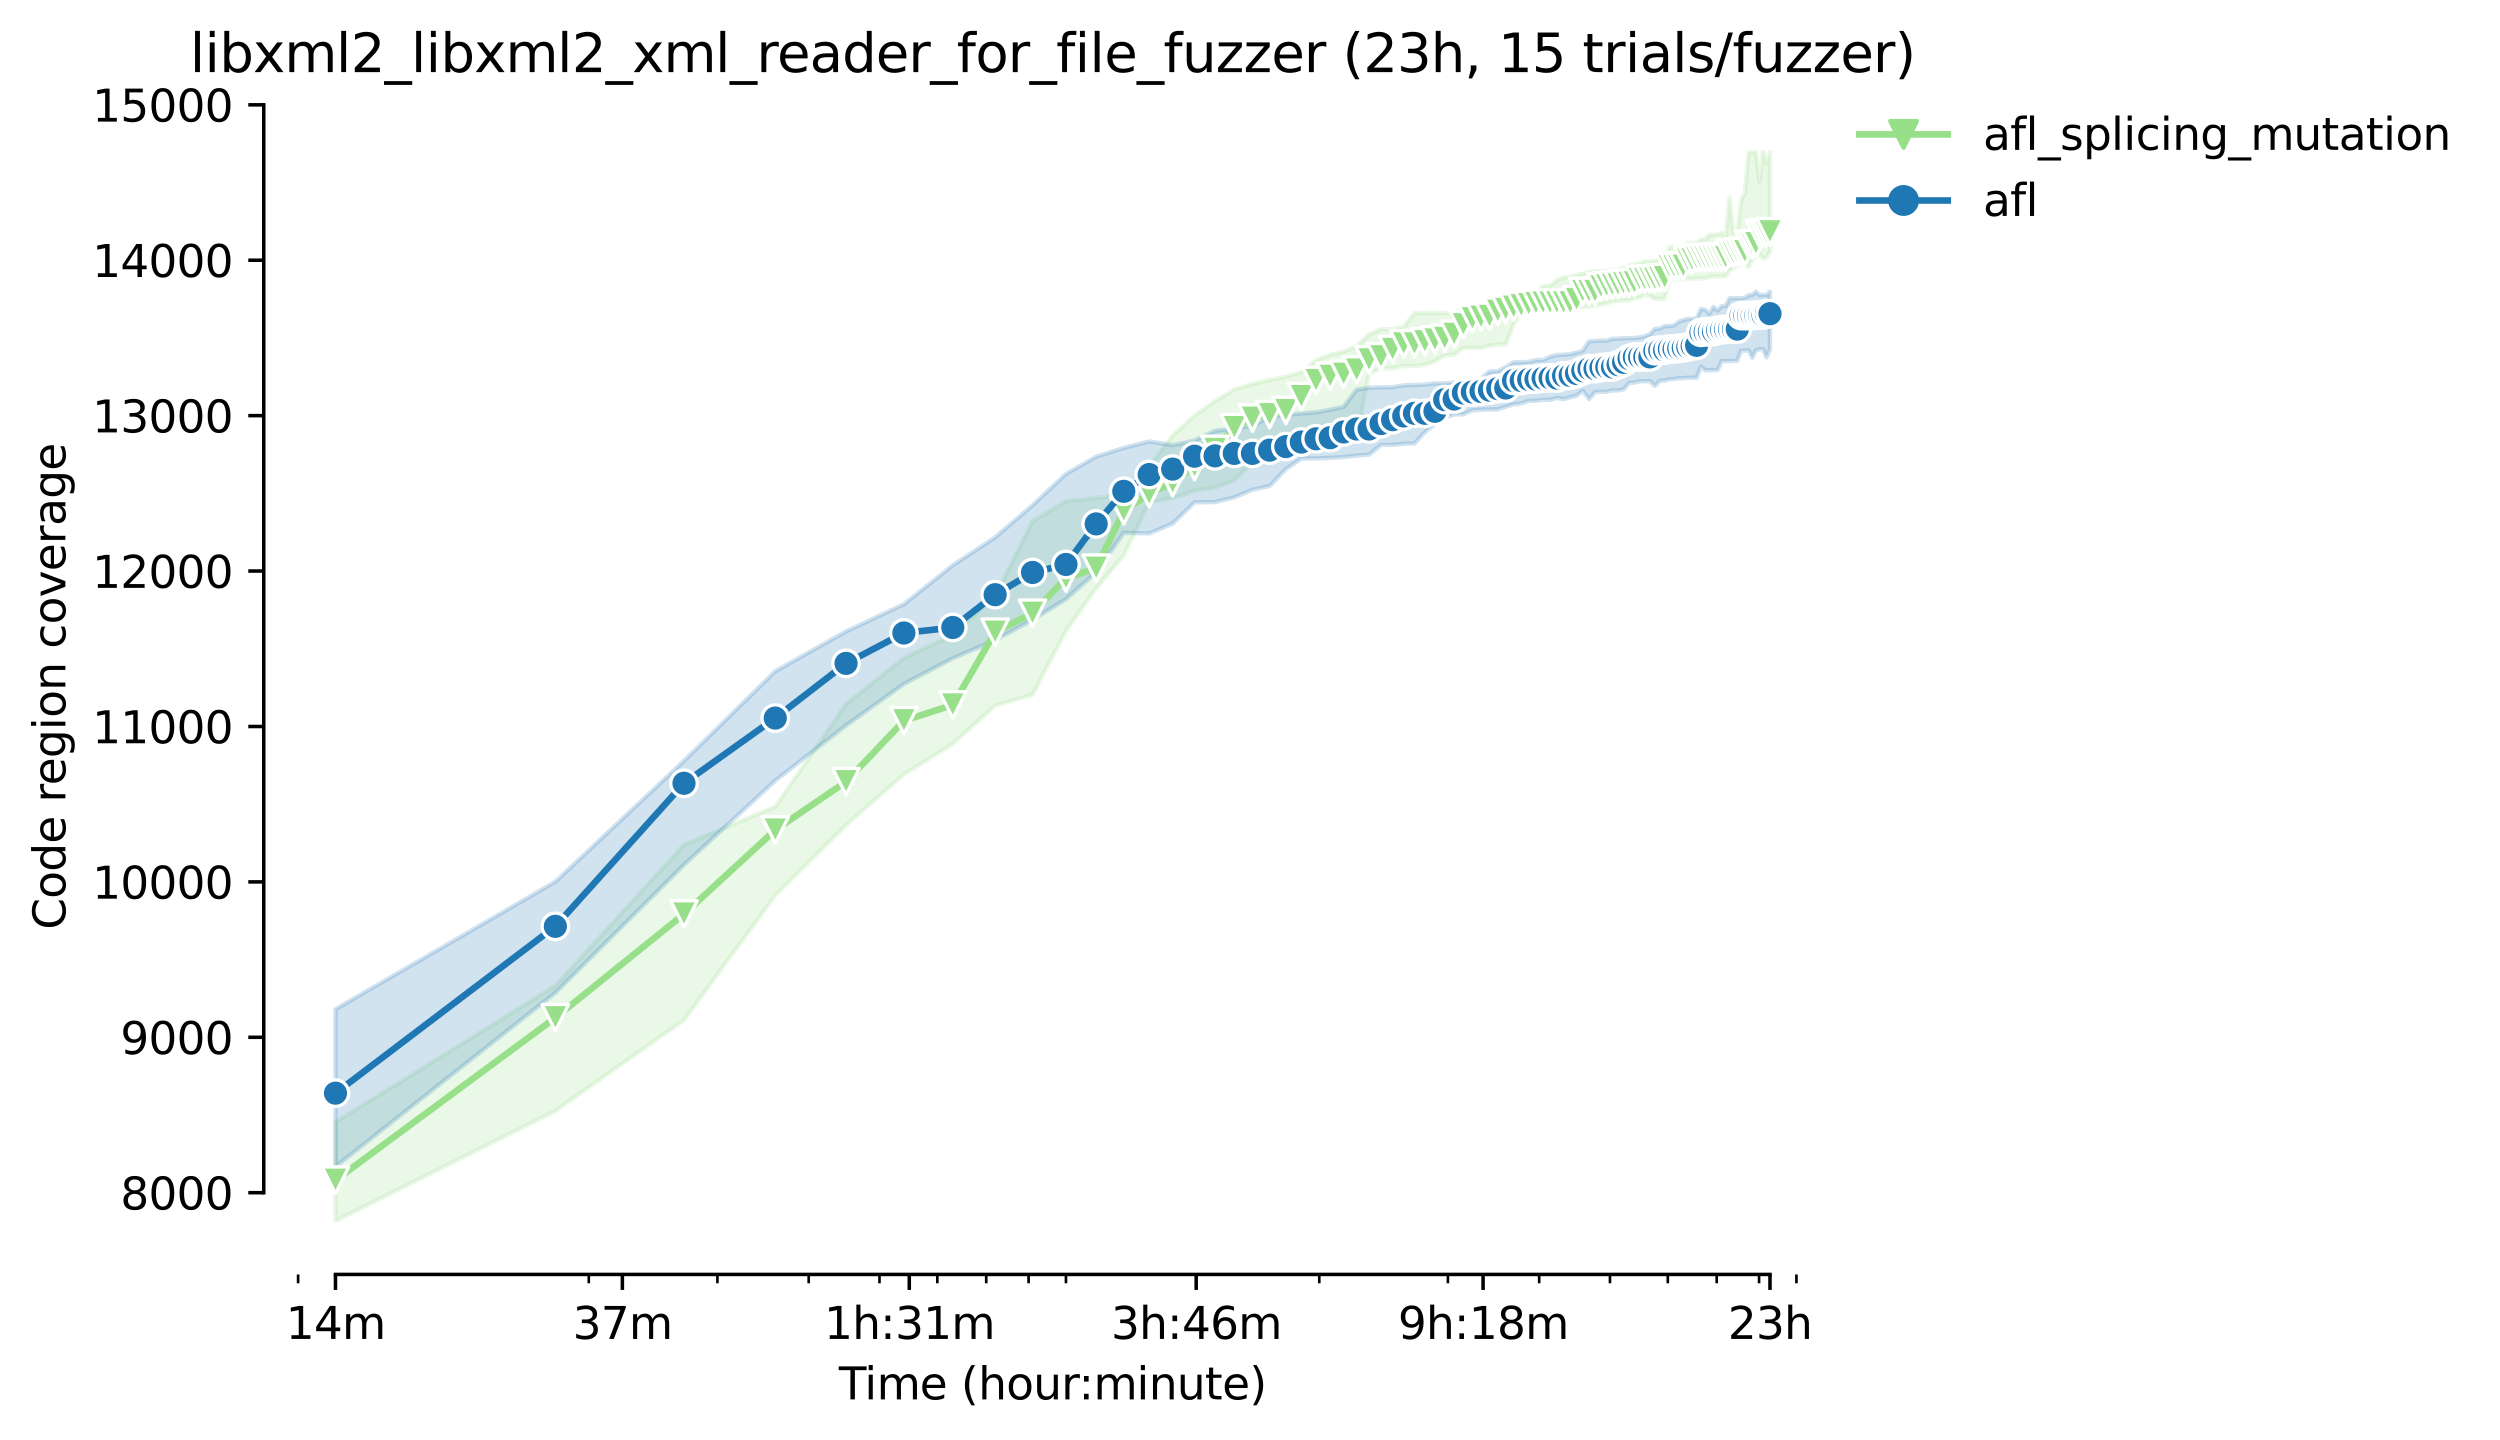 <?xml version="1.0" encoding="utf-8" standalone="no"?>
<!DOCTYPE svg PUBLIC "-//W3C//DTD SVG 1.1//EN"
  "http://www.w3.org/Graphics/SVG/1.1/DTD/svg11.dtd">
<svg height="325.986pt" version="1.1" viewBox="0 0 565.795 325.986" width="565.795pt" xmlns="http://www.w3.org/2000/svg" xmlns:xlink="http://www.w3.org/1999/xlink">
 <defs>
  <style type="text/css">*{stroke-linecap:butt;stroke-linejoin:round;}</style>
 </defs>
 <g id="figure_1">
  <g id="patch_1">
   <path d="M 0 325.986 
L 565.795 325.986 
L 565.795 0 
L 0 0 
z
" style="fill:#ffffff;"/>
  </g>
  <g id="axes_1">
   <g id="patch_2">
    <path d="M 59.691 288.43 
L 416.811 288.43 
L 416.811 22.318 
L 59.691 22.318 
z
" style="fill:#ffffff;"/>
   </g>
   <g id="PolyCollection_1">
    <defs>
     <path d="M 75.923 -72.04 
L 75.923 -49.652 
L 125.69 -74.572 
L 154.801 -95.113 
L 175.456 -123.322 
L 191.477 -139.238 
L 204.568 -150.739 
L 215.635 -157.598 
L 225.223 -166.321 
L 233.679 -168.73 
L 241.244 -183.187 
L 248.087 -192.879 
L 254.334 -200.281 
L 260.081 -212.345 
L 265.402 -213.207 
L 270.355 -214.913 
L 274.989 -215.616 
L 279.342 -217.234 
L 283.446 -221.332 
L 287.328 -221.56 
L 291.01 -223.108 
L 294.513 -224.048 
L 297.853 -224.532 
L 301.045 -223.935 
L 304.101 -225.764 
L 307.032 -226.643 
L 309.848 -241.416 
L 312.557 -242.576 
L 315.168 -242.647 
L 317.688 -243.139 
L 320.122 -243.174 
L 322.476 -243.42 
L 324.756 -244.229 
L 326.965 -245.531 
L 329.108 -245.671 
L 331.19 -247.254 
L 333.212 -247.254 
L 335.179 -247.254 
L 337.094 -247.747 
L 338.959 -248.028 
L 340.777 -248.098 
L 342.55 -252.495 
L 344.28 -255.133 
L 345.969 -255.801 
L 347.62 -256.012 
L 349.233 -256.083 
L 350.811 -256.083 
L 352.356 -256.153 
L 353.867 -256.153 
L 355.348 -256.294 
L 356.798 -256.294 
L 358.22 -256.47 
L 359.614 -256.575 
L 360.982 -256.786 
L 362.324 -257.068 
L 363.641 -257.309 
L 364.935 -257.806 
L 366.206 -257.877 
L 367.454 -257.964 
L 368.682 -258.017 
L 369.888 -258.545 
L 371.075 -258.58 
L 372.243 -259.306 
L 373.391 -259.037 
L 374.522 -258.299 
L 375.635 -258.369 
L 376.731 -258.369 
L 377.811 -262.519 
L 378.875 -262.66 
L 379.923 -262.801 
L 380.956 -262.836 
L 381.974 -262.871 
L 382.979 -262.941 
L 383.969 -262.941 
L 384.946 -262.941 
L 385.91 -262.977 
L 386.861 -263.363 
L 387.799 -263.363 
L 388.726 -263.399 
L 389.64 -263.399 
L 390.543 -263.399 
L 391.435 -264.806 
L 392.316 -265.28 
L 393.186 -265.79 
L 394.046 -266.388 
L 394.896 -266.156 
L 395.736 -265.509 
L 396.566 -267.303 
L 397.386 -267.83 
L 398.198 -268.499 
L 399 -267.514 
L 399.793 -267.69 
L 400.578 -269.097 
L 400.578 -291.572 
L 400.578 -291.572 
L 399.793 -289.075 
L 399 -291.572 
L 398.198 -284.925 
L 397.386 -291.572 
L 396.566 -291.502 
L 395.736 -291.502 
L 394.896 -282.216 
L 394.046 -280.686 
L 393.186 -273.353 
L 392.316 -273.353 
L 391.435 -281.292 
L 390.543 -272.157 
L 389.64 -273.317 
L 388.726 -272.966 
L 387.799 -272.895 
L 386.861 -272.79 
L 385.91 -271.84 
L 384.946 -271.805 
L 383.969 -271.066 
L 382.979 -271.066 
L 381.974 -270.996 
L 380.956 -270.082 
L 379.923 -270.082 
L 378.875 -270.082 
L 377.811 -270.046 
L 376.731 -267.479 
L 375.635 -267.303 
L 374.522 -266.951 
L 373.391 -266.81 
L 372.243 -266.775 
L 371.075 -266.441 
L 369.888 -266.107 
L 368.682 -265.914 
L 367.454 -265.368 
L 366.206 -264.981 
L 364.935 -264.912 
L 363.641 -264.637 
L 362.324 -264.63 
L 360.982 -264.595 
L 359.614 -264.489 
L 358.22 -264.032 
L 356.798 -263.715 
L 355.348 -263.328 
L 353.867 -263.152 
L 352.356 -262.59 
L 350.811 -261.288 
L 349.233 -261.253 
L 347.62 -259.776 
L 345.969 -259.776 
L 344.28 -259.741 
L 342.55 -258.51 
L 340.777 -258.474 
L 338.959 -257.032 
L 337.094 -256.61 
L 335.179 -256.505 
L 333.212 -256.329 
L 331.19 -256.153 
L 329.108 -255.239 
L 326.965 -255.168 
L 324.756 -255.168 
L 322.476 -255.133 
L 320.122 -255.133 
L 317.688 -251.967 
L 315.168 -251.51 
L 312.557 -251.475 
L 309.848 -250.314 
L 307.032 -247.606 
L 304.101 -246.395 
L 301.045 -245.732 
L 297.853 -244.493 
L 294.513 -241.75 
L 291.01 -240.73 
L 287.328 -239.991 
L 283.446 -239.094 
L 279.342 -237.881 
L 274.989 -235.172 
L 270.355 -231.989 
L 265.402 -227.417 
L 260.081 -220.452 
L 254.334 -214.016 
L 248.087 -213.312 
L 241.244 -212.574 
L 233.679 -208.036 
L 225.223 -191.153 
L 215.635 -182.325 
L 204.568 -177.066 
L 191.477 -166.673 
L 175.456 -143.406 
L 154.801 -134.824 
L 125.69 -102.922 
L 75.923 -72.04 
z
" id="m2561fdb532" style="stroke:#98df8a;stroke-opacity:0.2;"/>
    </defs>
    <g clip-path="url(#pe25c1cb655)">
     <use style="fill:#98df8a;fill-opacity:0.2;stroke:#98df8a;stroke-opacity:0.2;" x="0" xlink:href="#m2561fdb532" y="325.986"/>
    </g>
   </g>
   <g id="PolyCollection_2">
    <defs>
     <path d="M 75.923 -97.574 
L 75.923 -61.945 
L 125.69 -101.313 
L 154.801 -130.269 
L 175.456 -149.315 
L 191.477 -161.819 
L 204.568 -171.193 
L 215.635 -176.996 
L 225.223 -181.111 
L 233.679 -185.701 
L 241.244 -190.397 
L 248.087 -196.5 
L 254.334 -205.398 
L 260.081 -205.258 
L 265.402 -207.509 
L 270.355 -212.292 
L 274.989 -212.363 
L 279.342 -213.418 
L 283.446 -215.141 
L 287.328 -215.985 
L 291.01 -219.819 
L 294.513 -222.211 
L 297.853 -222.246 
L 301.045 -222.352 
L 304.101 -222.563 
L 307.032 -222.879 
L 309.848 -223.09 
L 312.557 -225.306 
L 315.168 -225.306 
L 317.688 -225.553 
L 320.122 -225.623 
L 322.476 -228.19 
L 324.756 -229.984 
L 326.965 -231.462 
L 329.108 -232.165 
L 331.19 -232.2 
L 333.212 -233.115 
L 335.179 -233.255 
L 337.094 -233.326 
L 338.959 -233.326 
L 340.777 -233.924 
L 342.55 -234.486 
L 344.28 -234.697 
L 345.969 -235.26 
L 347.62 -235.295 
L 349.233 -235.506 
L 350.811 -235.506 
L 352.356 -235.929 
L 353.867 -235.665 
L 355.348 -236.062 
L 356.798 -236.439 
L 358.22 -237.582 
L 359.614 -235.647 
L 360.982 -237.23 
L 362.324 -237.335 
L 363.641 -237.335 
L 364.935 -237.617 
L 366.206 -237.617 
L 367.454 -237.863 
L 368.682 -239.305 
L 369.888 -239.411 
L 371.075 -239.692 
L 372.243 -239.692 
L 373.391 -239.762 
L 374.522 -238.619 
L 375.635 -239.798 
L 376.731 -239.868 
L 377.811 -240.184 
L 378.875 -240.184 
L 379.923 -240.396 
L 380.956 -240.396 
L 381.974 -240.501 
L 382.979 -240.501 
L 383.969 -240.501 
L 384.946 -243.003 
L 385.91 -242.189 
L 386.861 -242.225 
L 387.799 -242.225 
L 388.726 -242.225 
L 389.64 -244.265 
L 390.543 -244.265 
L 391.435 -244.265 
L 392.316 -244.335 
L 393.186 -244.335 
L 394.046 -246.656 
L 394.896 -246.656 
L 395.736 -246.656 
L 396.566 -245.038 
L 397.386 -246.691 
L 398.198 -246.925 
L 399 -246.973 
L 399.793 -245.109 
L 400.578 -246.973 
L 400.578 -259.952 
L 400.578 -259.952 
L 399.793 -259.213 
L 399 -259.232 
L 398.198 -259.213 
L 397.386 -259.952 
L 396.566 -259.213 
L 395.736 -259.185 
L 394.896 -258.58 
L 394.046 -258.489 
L 393.186 -258.474 
L 392.316 -258.474 
L 391.435 -258.474 
L 390.543 -256.711 
L 389.64 -256.698 
L 388.726 -255.696 
L 387.799 -256.522 
L 386.861 -254.992 
L 385.91 -255.882 
L 384.946 -256.083 
L 383.969 -253.832 
L 382.979 -253.832 
L 381.974 -253.832 
L 380.956 -253.533 
L 379.923 -253.163 
L 378.875 -252.354 
L 377.811 -252.178 
L 376.731 -252.178 
L 375.635 -251.616 
L 374.522 -251.545 
L 373.391 -250.314 
L 372.243 -249.892 
L 371.075 -249.646 
L 369.888 -249.47 
L 368.682 -249.47 
L 367.454 -249.435 
L 366.206 -249.329 
L 364.935 -249.329 
L 363.641 -248.907 
L 362.324 -248.907 
L 360.982 -248.802 
L 359.614 -248.732 
L 358.22 -246.621 
L 356.798 -246.199 
L 355.348 -245.83 
L 353.867 -245.707 
L 352.356 -245.637 
L 350.811 -245.249 
L 349.233 -244.511 
L 347.62 -244.511 
L 345.969 -244.089 
L 344.28 -244.018 
L 342.55 -244.018 
L 340.777 -242.893 
L 338.959 -241.961 
L 337.094 -241.908 
L 335.179 -240.29 
L 333.212 -239.622 
L 331.19 -239.587 
L 329.108 -239.411 
L 326.965 -239.235 
L 324.756 -239.235 
L 322.476 -238.953 
L 320.122 -238.848 
L 317.688 -238.778 
L 315.168 -238.355 
L 312.557 -238.32 
L 309.848 -238.215 
L 307.032 -237.828 
L 304.101 -233.924 
L 301.045 -233.255 
L 297.853 -232.657 
L 294.513 -232.411 
L 291.01 -232.06 
L 287.328 -231.567 
L 283.446 -229.668 
L 279.342 -228.964 
L 274.989 -228.507 
L 270.355 -226.291 
L 265.402 -225.236 
L 260.081 -226.08 
L 254.334 -224.62 
L 248.087 -222.633 
L 241.244 -218.711 
L 233.679 -211.624 
L 225.223 -204.361 
L 215.635 -198.047 
L 204.568 -189.236 
L 191.477 -183.081 
L 175.456 -174.059 
L 154.801 -153.782 
L 125.69 -126.435 
L 75.923 -97.574 
z
" id="md5cb828867" style="stroke:#1f77b4;stroke-opacity:0.2;"/>
    </defs>
    <g clip-path="url(#pe25c1cb655)">
     <use style="fill:#1f77b4;fill-opacity:0.2;stroke:#1f77b4;stroke-opacity:0.2;" x="0" xlink:href="#md5cb828867" y="325.986"/>
    </g>
   </g>
   <g id="matplotlib.axis_1">
    <g id="xtick_1">
     <g id="line2d_1">
      <defs>
       <path d="M 0 0 
L 0 3.5 
" id="m41bf8e14b5" style="stroke:#000000;stroke-width:0.8;"/>
      </defs>
      <g>
       <use style="stroke:#000000;stroke-width:0.8;" x="75.923" xlink:href="#m41bf8e14b5" y="288.43"/>
      </g>
     </g>
     <g id="text_1">
      <!-- 14m -->
      <g transform="translate(64.691 303.029)scale(0.1 -0.1)">
       <defs>
        <path d="M 794 531 
L 1825 531 
L 1825 4091 
L 703 3866 
L 703 4441 
L 1819 4666 
L 2450 4666 
L 2450 531 
L 3481 531 
L 3481 0 
L 794 0 
L 794 531 
z
" id="DejaVuSans-31" transform="scale(0.016)"/>
        <path d="M 2419 4116 
L 825 1625 
L 2419 1625 
L 2419 4116 
z
M 2253 4666 
L 3047 4666 
L 3047 1625 
L 3713 1625 
L 3713 1100 
L 3047 1100 
L 3047 0 
L 2419 0 
L 2419 1100 
L 313 1100 
L 313 1709 
L 2253 4666 
z
" id="DejaVuSans-34" transform="scale(0.016)"/>
        <path d="M 3328 2828 
Q 3544 3216 3844 3400 
Q 4144 3584 4550 3584 
Q 5097 3584 5394 3201 
Q 5691 2819 5691 2113 
L 5691 0 
L 5113 0 
L 5113 2094 
Q 5113 2597 4934 2840 
Q 4756 3084 4391 3084 
Q 3944 3084 3684 2787 
Q 3425 2491 3425 1978 
L 3425 0 
L 2847 0 
L 2847 2094 
Q 2847 2600 2669 2842 
Q 2491 3084 2119 3084 
Q 1678 3084 1418 2786 
Q 1159 2488 1159 1978 
L 1159 0 
L 581 0 
L 581 3500 
L 1159 3500 
L 1159 2956 
Q 1356 3278 1631 3431 
Q 1906 3584 2284 3584 
Q 2666 3584 2933 3390 
Q 3200 3197 3328 2828 
z
" id="DejaVuSans-6d" transform="scale(0.016)"/>
       </defs>
       <use xlink:href="#DejaVuSans-31"/>
       <use x="63.623" xlink:href="#DejaVuSans-34"/>
       <use x="127.246" xlink:href="#DejaVuSans-6d"/>
      </g>
     </g>
    </g>
    <g id="xtick_2">
     <g id="line2d_2">
      <g>
       <use style="stroke:#000000;stroke-width:0.8;" x="140.854" xlink:href="#m41bf8e14b5" y="288.43"/>
      </g>
     </g>
     <g id="text_2">
      <!-- 37m -->
      <g transform="translate(129.622 303.029)scale(0.1 -0.1)">
       <defs>
        <path d="M 2597 2516 
Q 3050 2419 3304 2112 
Q 3559 1806 3559 1356 
Q 3559 666 3084 287 
Q 2609 -91 1734 -91 
Q 1441 -91 1130 -33 
Q 819 25 488 141 
L 488 750 
Q 750 597 1062 519 
Q 1375 441 1716 441 
Q 2309 441 2620 675 
Q 2931 909 2931 1356 
Q 2931 1769 2642 2001 
Q 2353 2234 1838 2234 
L 1294 2234 
L 1294 2753 
L 1863 2753 
Q 2328 2753 2575 2939 
Q 2822 3125 2822 3475 
Q 2822 3834 2567 4026 
Q 2313 4219 1838 4219 
Q 1578 4219 1281 4162 
Q 984 4106 628 3988 
L 628 4550 
Q 988 4650 1302 4700 
Q 1616 4750 1894 4750 
Q 2613 4750 3031 4423 
Q 3450 4097 3450 3541 
Q 3450 3153 3228 2886 
Q 3006 2619 2597 2516 
z
" id="DejaVuSans-33" transform="scale(0.016)"/>
        <path d="M 525 4666 
L 3525 4666 
L 3525 4397 
L 1831 0 
L 1172 0 
L 2766 4134 
L 525 4134 
L 525 4666 
z
" id="DejaVuSans-37" transform="scale(0.016)"/>
       </defs>
       <use xlink:href="#DejaVuSans-33"/>
       <use x="63.623" xlink:href="#DejaVuSans-37"/>
       <use x="127.246" xlink:href="#DejaVuSans-6d"/>
      </g>
     </g>
    </g>
    <g id="xtick_3">
     <g id="line2d_3">
      <g>
       <use style="stroke:#000000;stroke-width:0.8;" x="205.786" xlink:href="#m41bf8e14b5" y="288.43"/>
      </g>
     </g>
     <g id="text_3">
      <!-- 1h:31m -->
      <g transform="translate(186.518 303.029)scale(0.1 -0.1)">
       <defs>
        <path d="M 3513 2113 
L 3513 0 
L 2938 0 
L 2938 2094 
Q 2938 2591 2744 2837 
Q 2550 3084 2163 3084 
Q 1697 3084 1428 2787 
Q 1159 2491 1159 1978 
L 1159 0 
L 581 0 
L 581 4863 
L 1159 4863 
L 1159 2956 
Q 1366 3272 1645 3428 
Q 1925 3584 2291 3584 
Q 2894 3584 3203 3211 
Q 3513 2838 3513 2113 
z
" id="DejaVuSans-68" transform="scale(0.016)"/>
        <path d="M 750 794 
L 1409 794 
L 1409 0 
L 750 0 
L 750 794 
z
M 750 3309 
L 1409 3309 
L 1409 2516 
L 750 2516 
L 750 3309 
z
" id="DejaVuSans-3a" transform="scale(0.016)"/>
       </defs>
       <use xlink:href="#DejaVuSans-31"/>
       <use x="63.623" xlink:href="#DejaVuSans-68"/>
       <use x="127.002" xlink:href="#DejaVuSans-3a"/>
       <use x="160.693" xlink:href="#DejaVuSans-33"/>
       <use x="224.316" xlink:href="#DejaVuSans-31"/>
       <use x="287.939" xlink:href="#DejaVuSans-6d"/>
      </g>
     </g>
    </g>
    <g id="xtick_4">
     <g id="line2d_4">
      <g>
       <use style="stroke:#000000;stroke-width:0.8;" x="270.717" xlink:href="#m41bf8e14b5" y="288.43"/>
      </g>
     </g>
     <g id="text_4">
      <!-- 3h:46m -->
      <g transform="translate(251.449 303.029)scale(0.1 -0.1)">
       <defs>
        <path d="M 2113 2584 
Q 1688 2584 1439 2293 
Q 1191 2003 1191 1497 
Q 1191 994 1439 701 
Q 1688 409 2113 409 
Q 2538 409 2786 701 
Q 3034 994 3034 1497 
Q 3034 2003 2786 2293 
Q 2538 2584 2113 2584 
z
M 3366 4563 
L 3366 3988 
Q 3128 4100 2886 4159 
Q 2644 4219 2406 4219 
Q 1781 4219 1451 3797 
Q 1122 3375 1075 2522 
Q 1259 2794 1537 2939 
Q 1816 3084 2150 3084 
Q 2853 3084 3261 2657 
Q 3669 2231 3669 1497 
Q 3669 778 3244 343 
Q 2819 -91 2113 -91 
Q 1303 -91 875 529 
Q 447 1150 447 2328 
Q 447 3434 972 4092 
Q 1497 4750 2381 4750 
Q 2619 4750 2861 4703 
Q 3103 4656 3366 4563 
z
" id="DejaVuSans-36" transform="scale(0.016)"/>
       </defs>
       <use xlink:href="#DejaVuSans-33"/>
       <use x="63.623" xlink:href="#DejaVuSans-68"/>
       <use x="127.002" xlink:href="#DejaVuSans-3a"/>
       <use x="160.693" xlink:href="#DejaVuSans-34"/>
       <use x="224.316" xlink:href="#DejaVuSans-36"/>
       <use x="287.939" xlink:href="#DejaVuSans-6d"/>
      </g>
     </g>
    </g>
    <g id="xtick_5">
     <g id="line2d_5">
      <g>
       <use style="stroke:#000000;stroke-width:0.8;" x="335.648" xlink:href="#m41bf8e14b5" y="288.43"/>
      </g>
     </g>
     <g id="text_5">
      <!-- 9h:18m -->
      <g transform="translate(316.38 303.029)scale(0.1 -0.1)">
       <defs>
        <path d="M 703 97 
L 703 672 
Q 941 559 1184 500 
Q 1428 441 1663 441 
Q 2288 441 2617 861 
Q 2947 1281 2994 2138 
Q 2813 1869 2534 1725 
Q 2256 1581 1919 1581 
Q 1219 1581 811 2004 
Q 403 2428 403 3163 
Q 403 3881 828 4315 
Q 1253 4750 1959 4750 
Q 2769 4750 3195 4129 
Q 3622 3509 3622 2328 
Q 3622 1225 3098 567 
Q 2575 -91 1691 -91 
Q 1453 -91 1209 -44 
Q 966 3 703 97 
z
M 1959 2075 
Q 2384 2075 2632 2365 
Q 2881 2656 2881 3163 
Q 2881 3666 2632 3958 
Q 2384 4250 1959 4250 
Q 1534 4250 1286 3958 
Q 1038 3666 1038 3163 
Q 1038 2656 1286 2365 
Q 1534 2075 1959 2075 
z
" id="DejaVuSans-39" transform="scale(0.016)"/>
        <path d="M 2034 2216 
Q 1584 2216 1326 1975 
Q 1069 1734 1069 1313 
Q 1069 891 1326 650 
Q 1584 409 2034 409 
Q 2484 409 2743 651 
Q 3003 894 3003 1313 
Q 3003 1734 2745 1975 
Q 2488 2216 2034 2216 
z
M 1403 2484 
Q 997 2584 770 2862 
Q 544 3141 544 3541 
Q 544 4100 942 4425 
Q 1341 4750 2034 4750 
Q 2731 4750 3128 4425 
Q 3525 4100 3525 3541 
Q 3525 3141 3298 2862 
Q 3072 2584 2669 2484 
Q 3125 2378 3379 2068 
Q 3634 1759 3634 1313 
Q 3634 634 3220 271 
Q 2806 -91 2034 -91 
Q 1263 -91 848 271 
Q 434 634 434 1313 
Q 434 1759 690 2068 
Q 947 2378 1403 2484 
z
M 1172 3481 
Q 1172 3119 1398 2916 
Q 1625 2713 2034 2713 
Q 2441 2713 2670 2916 
Q 2900 3119 2900 3481 
Q 2900 3844 2670 4047 
Q 2441 4250 2034 4250 
Q 1625 4250 1398 4047 
Q 1172 3844 1172 3481 
z
" id="DejaVuSans-38" transform="scale(0.016)"/>
       </defs>
       <use xlink:href="#DejaVuSans-39"/>
       <use x="63.623" xlink:href="#DejaVuSans-68"/>
       <use x="127.002" xlink:href="#DejaVuSans-3a"/>
       <use x="160.693" xlink:href="#DejaVuSans-31"/>
       <use x="224.316" xlink:href="#DejaVuSans-38"/>
       <use x="287.939" xlink:href="#DejaVuSans-6d"/>
      </g>
     </g>
    </g>
    <g id="xtick_6">
     <g id="line2d_6">
      <g>
       <use style="stroke:#000000;stroke-width:0.8;" x="400.579" xlink:href="#m41bf8e14b5" y="288.43"/>
      </g>
     </g>
     <g id="text_6">
      <!-- 23h -->
      <g transform="translate(391.048 303.029)scale(0.1 -0.1)">
       <defs>
        <path d="M 1228 531 
L 3431 531 
L 3431 0 
L 469 0 
L 469 531 
Q 828 903 1448 1529 
Q 2069 2156 2228 2338 
Q 2531 2678 2651 2914 
Q 2772 3150 2772 3378 
Q 2772 3750 2511 3984 
Q 2250 4219 1831 4219 
Q 1534 4219 1204 4116 
Q 875 4013 500 3803 
L 500 4441 
Q 881 4594 1212 4672 
Q 1544 4750 1819 4750 
Q 2544 4750 2975 4387 
Q 3406 4025 3406 3419 
Q 3406 3131 3298 2873 
Q 3191 2616 2906 2266 
Q 2828 2175 2409 1742 
Q 1991 1309 1228 531 
z
" id="DejaVuSans-32" transform="scale(0.016)"/>
       </defs>
       <use xlink:href="#DejaVuSans-32"/>
       <use x="63.623" xlink:href="#DejaVuSans-33"/>
       <use x="127.246" xlink:href="#DejaVuSans-68"/>
      </g>
     </g>
    </g>
    <g id="xtick_7">
     <g id="line2d_7">
      <defs>
       <path d="M 0 0 
L 0 2 
" id="m9dd2ffae8e" style="stroke:#000000;stroke-width:0.6;"/>
      </defs>
      <g>
       <use style="stroke:#000000;stroke-width:0.6;" x="67.467" xlink:href="#m9dd2ffae8e" y="288.43"/>
      </g>
     </g>
    </g>
    <g id="xtick_8">
     <g id="line2d_8">
      <g>
       <use style="stroke:#000000;stroke-width:0.6;" x="133.254" xlink:href="#m9dd2ffae8e" y="288.43"/>
      </g>
     </g>
    </g>
    <g id="xtick_9">
     <g id="line2d_9">
      <g>
       <use style="stroke:#000000;stroke-width:0.6;" x="162.366" xlink:href="#m9dd2ffae8e" y="288.43"/>
      </g>
     </g>
    </g>
    <g id="xtick_10">
     <g id="line2d_10">
      <g>
       <use style="stroke:#000000;stroke-width:0.6;" x="183.021" xlink:href="#m9dd2ffae8e" y="288.43"/>
      </g>
     </g>
    </g>
    <g id="xtick_11">
     <g id="line2d_11">
      <g>
       <use style="stroke:#000000;stroke-width:0.6;" x="199.042" xlink:href="#m9dd2ffae8e" y="288.43"/>
      </g>
     </g>
    </g>
    <g id="xtick_12">
     <g id="line2d_12">
      <g>
       <use style="stroke:#000000;stroke-width:0.6;" x="212.132" xlink:href="#m9dd2ffae8e" y="288.43"/>
      </g>
     </g>
    </g>
    <g id="xtick_13">
     <g id="line2d_13">
      <g>
       <use style="stroke:#000000;stroke-width:0.6;" x="223.2" xlink:href="#m9dd2ffae8e" y="288.43"/>
      </g>
     </g>
    </g>
    <g id="xtick_14">
     <g id="line2d_14">
      <g>
       <use style="stroke:#000000;stroke-width:0.6;" x="232.787" xlink:href="#m9dd2ffae8e" y="288.43"/>
      </g>
     </g>
    </g>
    <g id="xtick_15">
     <g id="line2d_15">
      <g>
       <use style="stroke:#000000;stroke-width:0.6;" x="241.244" xlink:href="#m9dd2ffae8e" y="288.43"/>
      </g>
     </g>
    </g>
    <g id="xtick_16">
     <g id="line2d_16">
      <g>
       <use style="stroke:#000000;stroke-width:0.6;" x="298.575" xlink:href="#m9dd2ffae8e" y="288.43"/>
      </g>
     </g>
    </g>
    <g id="xtick_17">
     <g id="line2d_17">
      <g>
       <use style="stroke:#000000;stroke-width:0.6;" x="327.687" xlink:href="#m9dd2ffae8e" y="288.43"/>
      </g>
     </g>
    </g>
    <g id="xtick_18">
     <g id="line2d_18">
      <g>
       <use style="stroke:#000000;stroke-width:0.6;" x="348.341" xlink:href="#m9dd2ffae8e" y="288.43"/>
      </g>
     </g>
    </g>
    <g id="xtick_19">
     <g id="line2d_19">
      <g>
       <use style="stroke:#000000;stroke-width:0.6;" x="364.363" xlink:href="#m9dd2ffae8e" y="288.43"/>
      </g>
     </g>
    </g>
    <g id="xtick_20">
     <g id="line2d_20">
      <g>
       <use style="stroke:#000000;stroke-width:0.6;" x="377.453" xlink:href="#m9dd2ffae8e" y="288.43"/>
      </g>
     </g>
    </g>
    <g id="xtick_21">
     <g id="line2d_21">
      <g>
       <use style="stroke:#000000;stroke-width:0.6;" x="388.521" xlink:href="#m9dd2ffae8e" y="288.43"/>
      </g>
     </g>
    </g>
    <g id="xtick_22">
     <g id="line2d_22">
      <g>
       <use style="stroke:#000000;stroke-width:0.6;" x="398.108" xlink:href="#m9dd2ffae8e" y="288.43"/>
      </g>
     </g>
    </g>
    <g id="xtick_23">
     <g id="line2d_23">
      <g>
       <use style="stroke:#000000;stroke-width:0.6;" x="406.565" xlink:href="#m9dd2ffae8e" y="288.43"/>
      </g>
     </g>
    </g>
    <g id="text_7">
     <!-- Time (hour:minute) -->
     <g transform="translate(189.844 316.707)scale(0.1 -0.1)">
      <defs>
       <path d="M -19 4666 
L 3928 4666 
L 3928 4134 
L 2272 4134 
L 2272 0 
L 1638 0 
L 1638 4134 
L -19 4134 
L -19 4666 
z
" id="DejaVuSans-54" transform="scale(0.016)"/>
       <path d="M 603 3500 
L 1178 3500 
L 1178 0 
L 603 0 
L 603 3500 
z
M 603 4863 
L 1178 4863 
L 1178 4134 
L 603 4134 
L 603 4863 
z
" id="DejaVuSans-69" transform="scale(0.016)"/>
       <path d="M 3597 1894 
L 3597 1613 
L 953 1613 
Q 991 1019 1311 708 
Q 1631 397 2203 397 
Q 2534 397 2845 478 
Q 3156 559 3463 722 
L 3463 178 
Q 3153 47 2828 -22 
Q 2503 -91 2169 -91 
Q 1331 -91 842 396 
Q 353 884 353 1716 
Q 353 2575 817 3079 
Q 1281 3584 2069 3584 
Q 2775 3584 3186 3129 
Q 3597 2675 3597 1894 
z
M 3022 2063 
Q 3016 2534 2758 2815 
Q 2500 3097 2075 3097 
Q 1594 3097 1305 2825 
Q 1016 2553 972 2059 
L 3022 2063 
z
" id="DejaVuSans-65" transform="scale(0.016)"/>
       <path id="DejaVuSans-20" transform="scale(0.016)"/>
       <path d="M 1984 4856 
Q 1566 4138 1362 3434 
Q 1159 2731 1159 2009 
Q 1159 1288 1364 580 
Q 1569 -128 1984 -844 
L 1484 -844 
Q 1016 -109 783 600 
Q 550 1309 550 2009 
Q 550 2706 781 3412 
Q 1013 4119 1484 4856 
L 1984 4856 
z
" id="DejaVuSans-28" transform="scale(0.016)"/>
       <path d="M 1959 3097 
Q 1497 3097 1228 2736 
Q 959 2375 959 1747 
Q 959 1119 1226 758 
Q 1494 397 1959 397 
Q 2419 397 2687 759 
Q 2956 1122 2956 1747 
Q 2956 2369 2687 2733 
Q 2419 3097 1959 3097 
z
M 1959 3584 
Q 2709 3584 3137 3096 
Q 3566 2609 3566 1747 
Q 3566 888 3137 398 
Q 2709 -91 1959 -91 
Q 1206 -91 779 398 
Q 353 888 353 1747 
Q 353 2609 779 3096 
Q 1206 3584 1959 3584 
z
" id="DejaVuSans-6f" transform="scale(0.016)"/>
       <path d="M 544 1381 
L 544 3500 
L 1119 3500 
L 1119 1403 
Q 1119 906 1312 657 
Q 1506 409 1894 409 
Q 2359 409 2629 706 
Q 2900 1003 2900 1516 
L 2900 3500 
L 3475 3500 
L 3475 0 
L 2900 0 
L 2900 538 
Q 2691 219 2414 64 
Q 2138 -91 1772 -91 
Q 1169 -91 856 284 
Q 544 659 544 1381 
z
M 1991 3584 
L 1991 3584 
z
" id="DejaVuSans-75" transform="scale(0.016)"/>
       <path d="M 2631 2963 
Q 2534 3019 2420 3045 
Q 2306 3072 2169 3072 
Q 1681 3072 1420 2755 
Q 1159 2438 1159 1844 
L 1159 0 
L 581 0 
L 581 3500 
L 1159 3500 
L 1159 2956 
Q 1341 3275 1631 3429 
Q 1922 3584 2338 3584 
Q 2397 3584 2469 3576 
Q 2541 3569 2628 3553 
L 2631 2963 
z
" id="DejaVuSans-72" transform="scale(0.016)"/>
       <path d="M 3513 2113 
L 3513 0 
L 2938 0 
L 2938 2094 
Q 2938 2591 2744 2837 
Q 2550 3084 2163 3084 
Q 1697 3084 1428 2787 
Q 1159 2491 1159 1978 
L 1159 0 
L 581 0 
L 581 3500 
L 1159 3500 
L 1159 2956 
Q 1366 3272 1645 3428 
Q 1925 3584 2291 3584 
Q 2894 3584 3203 3211 
Q 3513 2838 3513 2113 
z
" id="DejaVuSans-6e" transform="scale(0.016)"/>
       <path d="M 1172 4494 
L 1172 3500 
L 2356 3500 
L 2356 3053 
L 1172 3053 
L 1172 1153 
Q 1172 725 1289 603 
Q 1406 481 1766 481 
L 2356 481 
L 2356 0 
L 1766 0 
Q 1100 0 847 248 
Q 594 497 594 1153 
L 594 3053 
L 172 3053 
L 172 3500 
L 594 3500 
L 594 4494 
L 1172 4494 
z
" id="DejaVuSans-74" transform="scale(0.016)"/>
       <path d="M 513 4856 
L 1013 4856 
Q 1481 4119 1714 3412 
Q 1947 2706 1947 2009 
Q 1947 1309 1714 600 
Q 1481 -109 1013 -844 
L 513 -844 
Q 928 -128 1133 580 
Q 1338 1288 1338 2009 
Q 1338 2731 1133 3434 
Q 928 4138 513 4856 
z
" id="DejaVuSans-29" transform="scale(0.016)"/>
      </defs>
      <use xlink:href="#DejaVuSans-54"/>
      <use x="57.959" xlink:href="#DejaVuSans-69"/>
      <use x="85.742" xlink:href="#DejaVuSans-6d"/>
      <use x="183.154" xlink:href="#DejaVuSans-65"/>
      <use x="244.678" xlink:href="#DejaVuSans-20"/>
      <use x="276.465" xlink:href="#DejaVuSans-28"/>
      <use x="315.479" xlink:href="#DejaVuSans-68"/>
      <use x="378.857" xlink:href="#DejaVuSans-6f"/>
      <use x="440.039" xlink:href="#DejaVuSans-75"/>
      <use x="503.418" xlink:href="#DejaVuSans-72"/>
      <use x="542.781" xlink:href="#DejaVuSans-3a"/>
      <use x="576.473" xlink:href="#DejaVuSans-6d"/>
      <use x="673.885" xlink:href="#DejaVuSans-69"/>
      <use x="701.668" xlink:href="#DejaVuSans-6e"/>
      <use x="765.047" xlink:href="#DejaVuSans-75"/>
      <use x="828.426" xlink:href="#DejaVuSans-74"/>
      <use x="867.635" xlink:href="#DejaVuSans-65"/>
      <use x="929.158" xlink:href="#DejaVuSans-29"/>
     </g>
    </g>
   </g>
   <g id="matplotlib.axis_2">
    <g id="ytick_1">
     <g id="line2d_24">
      <defs>
       <path d="M 0 0 
L -3.5 0 
" id="m8798bfeccb" style="stroke:#000000;stroke-width:0.8;"/>
      </defs>
      <g>
       <use style="stroke:#000000;stroke-width:0.8;" x="59.691" xlink:href="#m8798bfeccb" y="269.933"/>
      </g>
     </g>
     <g id="text_8">
      <!-- 8000 -->
      <g transform="translate(27.241 273.732)scale(0.1 -0.1)">
       <defs>
        <path d="M 2034 4250 
Q 1547 4250 1301 3770 
Q 1056 3291 1056 2328 
Q 1056 1369 1301 889 
Q 1547 409 2034 409 
Q 2525 409 2770 889 
Q 3016 1369 3016 2328 
Q 3016 3291 2770 3770 
Q 2525 4250 2034 4250 
z
M 2034 4750 
Q 2819 4750 3233 4129 
Q 3647 3509 3647 2328 
Q 3647 1150 3233 529 
Q 2819 -91 2034 -91 
Q 1250 -91 836 529 
Q 422 1150 422 2328 
Q 422 3509 836 4129 
Q 1250 4750 2034 4750 
z
" id="DejaVuSans-30" transform="scale(0.016)"/>
       </defs>
       <use xlink:href="#DejaVuSans-38"/>
       <use x="63.623" xlink:href="#DejaVuSans-30"/>
       <use x="127.246" xlink:href="#DejaVuSans-30"/>
       <use x="190.869" xlink:href="#DejaVuSans-30"/>
      </g>
     </g>
    </g>
    <g id="ytick_2">
     <g id="line2d_25">
      <g>
       <use style="stroke:#000000;stroke-width:0.8;" x="59.691" xlink:href="#m8798bfeccb" y="234.76"/>
      </g>
     </g>
     <g id="text_9">
      <!-- 9000 -->
      <g transform="translate(27.241 238.559)scale(0.1 -0.1)">
       <use xlink:href="#DejaVuSans-39"/>
       <use x="63.623" xlink:href="#DejaVuSans-30"/>
       <use x="127.246" xlink:href="#DejaVuSans-30"/>
       <use x="190.869" xlink:href="#DejaVuSans-30"/>
      </g>
     </g>
    </g>
    <g id="ytick_3">
     <g id="line2d_26">
      <g>
       <use style="stroke:#000000;stroke-width:0.8;" x="59.691" xlink:href="#m8798bfeccb" y="199.587"/>
      </g>
     </g>
     <g id="text_10">
      <!-- 10000 -->
      <g transform="translate(20.878 203.386)scale(0.1 -0.1)">
       <use xlink:href="#DejaVuSans-31"/>
       <use x="63.623" xlink:href="#DejaVuSans-30"/>
       <use x="127.246" xlink:href="#DejaVuSans-30"/>
       <use x="190.869" xlink:href="#DejaVuSans-30"/>
       <use x="254.492" xlink:href="#DejaVuSans-30"/>
      </g>
     </g>
    </g>
    <g id="ytick_4">
     <g id="line2d_27">
      <g>
       <use style="stroke:#000000;stroke-width:0.8;" x="59.691" xlink:href="#m8798bfeccb" y="164.414"/>
      </g>
     </g>
     <g id="text_11">
      <!-- 11000 -->
      <g transform="translate(20.878 168.213)scale(0.1 -0.1)">
       <use xlink:href="#DejaVuSans-31"/>
       <use x="63.623" xlink:href="#DejaVuSans-31"/>
       <use x="127.246" xlink:href="#DejaVuSans-30"/>
       <use x="190.869" xlink:href="#DejaVuSans-30"/>
       <use x="254.492" xlink:href="#DejaVuSans-30"/>
      </g>
     </g>
    </g>
    <g id="ytick_5">
     <g id="line2d_28">
      <g>
       <use style="stroke:#000000;stroke-width:0.8;" x="59.691" xlink:href="#m8798bfeccb" y="129.241"/>
      </g>
     </g>
     <g id="text_12">
      <!-- 12000 -->
      <g transform="translate(20.878 133.04)scale(0.1 -0.1)">
       <use xlink:href="#DejaVuSans-31"/>
       <use x="63.623" xlink:href="#DejaVuSans-32"/>
       <use x="127.246" xlink:href="#DejaVuSans-30"/>
       <use x="190.869" xlink:href="#DejaVuSans-30"/>
       <use x="254.492" xlink:href="#DejaVuSans-30"/>
      </g>
     </g>
    </g>
    <g id="ytick_6">
     <g id="line2d_29">
      <g>
       <use style="stroke:#000000;stroke-width:0.8;" x="59.691" xlink:href="#m8798bfeccb" y="94.068"/>
      </g>
     </g>
     <g id="text_13">
      <!-- 13000 -->
      <g transform="translate(20.878 97.867)scale(0.1 -0.1)">
       <use xlink:href="#DejaVuSans-31"/>
       <use x="63.623" xlink:href="#DejaVuSans-33"/>
       <use x="127.246" xlink:href="#DejaVuSans-30"/>
       <use x="190.869" xlink:href="#DejaVuSans-30"/>
       <use x="254.492" xlink:href="#DejaVuSans-30"/>
      </g>
     </g>
    </g>
    <g id="ytick_7">
     <g id="line2d_30">
      <g>
       <use style="stroke:#000000;stroke-width:0.8;" x="59.691" xlink:href="#m8798bfeccb" y="58.895"/>
      </g>
     </g>
     <g id="text_14">
      <!-- 14000 -->
      <g transform="translate(20.878 62.694)scale(0.1 -0.1)">
       <use xlink:href="#DejaVuSans-31"/>
       <use x="63.623" xlink:href="#DejaVuSans-34"/>
       <use x="127.246" xlink:href="#DejaVuSans-30"/>
       <use x="190.869" xlink:href="#DejaVuSans-30"/>
       <use x="254.492" xlink:href="#DejaVuSans-30"/>
      </g>
     </g>
    </g>
    <g id="ytick_8">
     <g id="line2d_31">
      <g>
       <use style="stroke:#000000;stroke-width:0.8;" x="59.691" xlink:href="#m8798bfeccb" y="23.722"/>
      </g>
     </g>
     <g id="text_15">
      <!-- 15000 -->
      <g transform="translate(20.878 27.521)scale(0.1 -0.1)">
       <defs>
        <path d="M 691 4666 
L 3169 4666 
L 3169 4134 
L 1269 4134 
L 1269 2991 
Q 1406 3038 1543 3061 
Q 1681 3084 1819 3084 
Q 2600 3084 3056 2656 
Q 3513 2228 3513 1497 
Q 3513 744 3044 326 
Q 2575 -91 1722 -91 
Q 1428 -91 1123 -41 
Q 819 9 494 109 
L 494 744 
Q 775 591 1075 516 
Q 1375 441 1709 441 
Q 2250 441 2565 725 
Q 2881 1009 2881 1497 
Q 2881 1984 2565 2268 
Q 2250 2553 1709 2553 
Q 1456 2553 1204 2497 
Q 953 2441 691 2322 
L 691 4666 
z
" id="DejaVuSans-35" transform="scale(0.016)"/>
       </defs>
       <use xlink:href="#DejaVuSans-31"/>
       <use x="63.623" xlink:href="#DejaVuSans-35"/>
       <use x="127.246" xlink:href="#DejaVuSans-30"/>
       <use x="190.869" xlink:href="#DejaVuSans-30"/>
       <use x="254.492" xlink:href="#DejaVuSans-30"/>
      </g>
     </g>
    </g>
    <g id="text_16">
     <!-- Code region coverage -->
     <g transform="translate(14.798 210.38)rotate(-90)scale(0.1 -0.1)">
      <defs>
       <path d="M 4122 4306 
L 4122 3641 
Q 3803 3938 3442 4084 
Q 3081 4231 2675 4231 
Q 1875 4231 1450 3742 
Q 1025 3253 1025 2328 
Q 1025 1406 1450 917 
Q 1875 428 2675 428 
Q 3081 428 3442 575 
Q 3803 722 4122 1019 
L 4122 359 
Q 3791 134 3420 21 
Q 3050 -91 2638 -91 
Q 1578 -91 968 557 
Q 359 1206 359 2328 
Q 359 3453 968 4101 
Q 1578 4750 2638 4750 
Q 3056 4750 3426 4639 
Q 3797 4528 4122 4306 
z
" id="DejaVuSans-43" transform="scale(0.016)"/>
       <path d="M 2906 2969 
L 2906 4863 
L 3481 4863 
L 3481 0 
L 2906 0 
L 2906 525 
Q 2725 213 2448 61 
Q 2172 -91 1784 -91 
Q 1150 -91 751 415 
Q 353 922 353 1747 
Q 353 2572 751 3078 
Q 1150 3584 1784 3584 
Q 2172 3584 2448 3432 
Q 2725 3281 2906 2969 
z
M 947 1747 
Q 947 1113 1208 752 
Q 1469 391 1925 391 
Q 2381 391 2643 752 
Q 2906 1113 2906 1747 
Q 2906 2381 2643 2742 
Q 2381 3103 1925 3103 
Q 1469 3103 1208 2742 
Q 947 2381 947 1747 
z
" id="DejaVuSans-64" transform="scale(0.016)"/>
       <path d="M 2906 1791 
Q 2906 2416 2648 2759 
Q 2391 3103 1925 3103 
Q 1463 3103 1205 2759 
Q 947 2416 947 1791 
Q 947 1169 1205 825 
Q 1463 481 1925 481 
Q 2391 481 2648 825 
Q 2906 1169 2906 1791 
z
M 3481 434 
Q 3481 -459 3084 -895 
Q 2688 -1331 1869 -1331 
Q 1566 -1331 1297 -1286 
Q 1028 -1241 775 -1147 
L 775 -588 
Q 1028 -725 1275 -790 
Q 1522 -856 1778 -856 
Q 2344 -856 2625 -561 
Q 2906 -266 2906 331 
L 2906 616 
Q 2728 306 2450 153 
Q 2172 0 1784 0 
Q 1141 0 747 490 
Q 353 981 353 1791 
Q 353 2603 747 3093 
Q 1141 3584 1784 3584 
Q 2172 3584 2450 3431 
Q 2728 3278 2906 2969 
L 2906 3500 
L 3481 3500 
L 3481 434 
z
" id="DejaVuSans-67" transform="scale(0.016)"/>
       <path d="M 3122 3366 
L 3122 2828 
Q 2878 2963 2633 3030 
Q 2388 3097 2138 3097 
Q 1578 3097 1268 2742 
Q 959 2388 959 1747 
Q 959 1106 1268 751 
Q 1578 397 2138 397 
Q 2388 397 2633 464 
Q 2878 531 3122 666 
L 3122 134 
Q 2881 22 2623 -34 
Q 2366 -91 2075 -91 
Q 1284 -91 818 406 
Q 353 903 353 1747 
Q 353 2603 823 3093 
Q 1294 3584 2113 3584 
Q 2378 3584 2631 3529 
Q 2884 3475 3122 3366 
z
" id="DejaVuSans-63" transform="scale(0.016)"/>
       <path d="M 191 3500 
L 800 3500 
L 1894 563 
L 2988 3500 
L 3597 3500 
L 2284 0 
L 1503 0 
L 191 3500 
z
" id="DejaVuSans-76" transform="scale(0.016)"/>
       <path d="M 2194 1759 
Q 1497 1759 1228 1600 
Q 959 1441 959 1056 
Q 959 750 1161 570 
Q 1363 391 1709 391 
Q 2188 391 2477 730 
Q 2766 1069 2766 1631 
L 2766 1759 
L 2194 1759 
z
M 3341 1997 
L 3341 0 
L 2766 0 
L 2766 531 
Q 2569 213 2275 61 
Q 1981 -91 1556 -91 
Q 1019 -91 701 211 
Q 384 513 384 1019 
Q 384 1609 779 1909 
Q 1175 2209 1959 2209 
L 2766 2209 
L 2766 2266 
Q 2766 2663 2505 2880 
Q 2244 3097 1772 3097 
Q 1472 3097 1187 3025 
Q 903 2953 641 2809 
L 641 3341 
Q 956 3463 1253 3523 
Q 1550 3584 1831 3584 
Q 2591 3584 2966 3190 
Q 3341 2797 3341 1997 
z
" id="DejaVuSans-61" transform="scale(0.016)"/>
      </defs>
      <use xlink:href="#DejaVuSans-43"/>
      <use x="69.824" xlink:href="#DejaVuSans-6f"/>
      <use x="131.006" xlink:href="#DejaVuSans-64"/>
      <use x="194.482" xlink:href="#DejaVuSans-65"/>
      <use x="256.006" xlink:href="#DejaVuSans-20"/>
      <use x="287.793" xlink:href="#DejaVuSans-72"/>
      <use x="326.656" xlink:href="#DejaVuSans-65"/>
      <use x="388.18" xlink:href="#DejaVuSans-67"/>
      <use x="451.656" xlink:href="#DejaVuSans-69"/>
      <use x="479.439" xlink:href="#DejaVuSans-6f"/>
      <use x="540.621" xlink:href="#DejaVuSans-6e"/>
      <use x="604" xlink:href="#DejaVuSans-20"/>
      <use x="635.787" xlink:href="#DejaVuSans-63"/>
      <use x="690.768" xlink:href="#DejaVuSans-6f"/>
      <use x="751.949" xlink:href="#DejaVuSans-76"/>
      <use x="811.129" xlink:href="#DejaVuSans-65"/>
      <use x="872.652" xlink:href="#DejaVuSans-72"/>
      <use x="913.766" xlink:href="#DejaVuSans-61"/>
      <use x="975.045" xlink:href="#DejaVuSans-67"/>
      <use x="1038.521" xlink:href="#DejaVuSans-65"/>
     </g>
    </g>
   </g>
   <g id="line2d_32">
    <path clip-path="url(#pe25c1cb655)" d="M 75.923 267.101 
L 125.69 230.328 
L 154.801 206.85 
L 175.456 187.839 
L 191.477 176.9 
L 204.568 163.112 
L 215.635 159.542 
L 225.223 143.081 
L 233.679 138.79 
L 241.244 130.841 
L 248.087 128.59 
L 254.334 115.611 
L 260.081 111.76 
L 265.402 109.245 
L 270.355 105.587 
L 274.989 101.718 
L 279.342 96.776 
L 283.446 94.63 
L 287.328 93.839 
L 291.01 92.907 
L 294.513 89.759 
L 297.853 86.118 
L 301.045 85.169 
L 304.101 84.694 
L 307.032 83.744 
L 309.848 81.44 
L 312.557 80.737 
L 315.168 79.084 
L 317.688 77.818 
L 320.122 77.818 
L 322.476 77.325 
L 324.756 76.938 
L 326.965 76.587 
L 329.108 75.672 
L 331.19 73.491 
L 333.212 72.12 
L 335.179 71.768 
L 337.094 71.627 
L 338.959 70.431 
L 340.777 70.044 
L 342.55 69.517 
L 344.28 69.2 
L 345.969 68.919 
L 347.62 68.673 
L 349.233 68.567 
L 350.811 68.567 
L 352.356 68.532 
L 353.867 68.532 
L 355.348 68.532 
L 356.798 67.828 
L 358.22 65.964 
L 359.614 65.964 
L 360.982 65.964 
L 362.324 64.909 
L 363.641 64.681 
L 364.935 64.54 
L 366.206 64.452 
L 367.454 64.17 
L 368.682 64.1 
L 369.888 63.995 
L 371.075 63.274 
L 372.243 63.238 
L 373.391 63.115 
L 374.522 63.186 
L 375.635 62.939 
L 376.731 62.834 
L 377.811 60.337 
L 378.875 60.337 
L 379.923 60.231 
L 380.956 60.231 
L 381.974 58.859 
L 382.979 58.789 
L 383.969 58.402 
L 384.946 58.332 
L 385.91 58.332 
L 386.861 58.297 
L 387.799 58.261 
L 388.726 58.261 
L 389.64 58.261 
L 390.543 58.261 
L 391.435 57.277 
L 392.316 57.259 
L 393.186 57.048 
L 394.046 56.978 
L 394.896 56.978 
L 395.736 55.307 
L 396.566 55.307 
L 397.386 55.131 
L 398.198 52.845 
L 399 52.739 
L 399.793 52.704 
L 400.578 52.458 
" style="fill:none;stroke:#98df8a;stroke-linecap:square;stroke-width:1.5;"/>
    <defs>
     <path d="M -0 3 
L 3 -3 
L -3 -3 
z
" id="m6276d17bee" style="stroke:#ffffff;stroke-linejoin:miter;stroke-width:0.75;"/>
    </defs>
    <g clip-path="url(#pe25c1cb655)">
     <use style="fill:#98df8a;stroke:#ffffff;stroke-linejoin:miter;stroke-width:0.75;" x="75.923" xlink:href="#m6276d17bee" y="267.101"/>
     <use style="fill:#98df8a;stroke:#ffffff;stroke-linejoin:miter;stroke-width:0.75;" x="125.69" xlink:href="#m6276d17bee" y="230.328"/>
     <use style="fill:#98df8a;stroke:#ffffff;stroke-linejoin:miter;stroke-width:0.75;" x="154.801" xlink:href="#m6276d17bee" y="206.85"/>
     <use style="fill:#98df8a;stroke:#ffffff;stroke-linejoin:miter;stroke-width:0.75;" x="175.456" xlink:href="#m6276d17bee" y="187.839"/>
     <use style="fill:#98df8a;stroke:#ffffff;stroke-linejoin:miter;stroke-width:0.75;" x="191.477" xlink:href="#m6276d17bee" y="176.9"/>
     <use style="fill:#98df8a;stroke:#ffffff;stroke-linejoin:miter;stroke-width:0.75;" x="204.568" xlink:href="#m6276d17bee" y="163.112"/>
     <use style="fill:#98df8a;stroke:#ffffff;stroke-linejoin:miter;stroke-width:0.75;" x="215.635" xlink:href="#m6276d17bee" y="159.542"/>
     <use style="fill:#98df8a;stroke:#ffffff;stroke-linejoin:miter;stroke-width:0.75;" x="225.223" xlink:href="#m6276d17bee" y="143.081"/>
     <use style="fill:#98df8a;stroke:#ffffff;stroke-linejoin:miter;stroke-width:0.75;" x="233.679" xlink:href="#m6276d17bee" y="138.79"/>
     <use style="fill:#98df8a;stroke:#ffffff;stroke-linejoin:miter;stroke-width:0.75;" x="241.244" xlink:href="#m6276d17bee" y="130.841"/>
     <use style="fill:#98df8a;stroke:#ffffff;stroke-linejoin:miter;stroke-width:0.75;" x="248.087" xlink:href="#m6276d17bee" y="128.59"/>
     <use style="fill:#98df8a;stroke:#ffffff;stroke-linejoin:miter;stroke-width:0.75;" x="254.334" xlink:href="#m6276d17bee" y="115.611"/>
     <use style="fill:#98df8a;stroke:#ffffff;stroke-linejoin:miter;stroke-width:0.75;" x="260.081" xlink:href="#m6276d17bee" y="111.76"/>
     <use style="fill:#98df8a;stroke:#ffffff;stroke-linejoin:miter;stroke-width:0.75;" x="265.402" xlink:href="#m6276d17bee" y="109.245"/>
     <use style="fill:#98df8a;stroke:#ffffff;stroke-linejoin:miter;stroke-width:0.75;" x="270.355" xlink:href="#m6276d17bee" y="105.587"/>
     <use style="fill:#98df8a;stroke:#ffffff;stroke-linejoin:miter;stroke-width:0.75;" x="274.989" xlink:href="#m6276d17bee" y="101.718"/>
     <use style="fill:#98df8a;stroke:#ffffff;stroke-linejoin:miter;stroke-width:0.75;" x="279.342" xlink:href="#m6276d17bee" y="96.776"/>
     <use style="fill:#98df8a;stroke:#ffffff;stroke-linejoin:miter;stroke-width:0.75;" x="283.446" xlink:href="#m6276d17bee" y="94.63"/>
     <use style="fill:#98df8a;stroke:#ffffff;stroke-linejoin:miter;stroke-width:0.75;" x="287.328" xlink:href="#m6276d17bee" y="93.839"/>
     <use style="fill:#98df8a;stroke:#ffffff;stroke-linejoin:miter;stroke-width:0.75;" x="291.01" xlink:href="#m6276d17bee" y="92.907"/>
     <use style="fill:#98df8a;stroke:#ffffff;stroke-linejoin:miter;stroke-width:0.75;" x="294.513" xlink:href="#m6276d17bee" y="89.759"/>
     <use style="fill:#98df8a;stroke:#ffffff;stroke-linejoin:miter;stroke-width:0.75;" x="297.853" xlink:href="#m6276d17bee" y="86.118"/>
     <use style="fill:#98df8a;stroke:#ffffff;stroke-linejoin:miter;stroke-width:0.75;" x="301.045" xlink:href="#m6276d17bee" y="85.169"/>
     <use style="fill:#98df8a;stroke:#ffffff;stroke-linejoin:miter;stroke-width:0.75;" x="304.101" xlink:href="#m6276d17bee" y="84.694"/>
     <use style="fill:#98df8a;stroke:#ffffff;stroke-linejoin:miter;stroke-width:0.75;" x="307.032" xlink:href="#m6276d17bee" y="83.744"/>
     <use style="fill:#98df8a;stroke:#ffffff;stroke-linejoin:miter;stroke-width:0.75;" x="309.848" xlink:href="#m6276d17bee" y="81.44"/>
     <use style="fill:#98df8a;stroke:#ffffff;stroke-linejoin:miter;stroke-width:0.75;" x="312.557" xlink:href="#m6276d17bee" y="80.737"/>
     <use style="fill:#98df8a;stroke:#ffffff;stroke-linejoin:miter;stroke-width:0.75;" x="315.168" xlink:href="#m6276d17bee" y="79.084"/>
     <use style="fill:#98df8a;stroke:#ffffff;stroke-linejoin:miter;stroke-width:0.75;" x="317.688" xlink:href="#m6276d17bee" y="77.818"/>
     <use style="fill:#98df8a;stroke:#ffffff;stroke-linejoin:miter;stroke-width:0.75;" x="320.122" xlink:href="#m6276d17bee" y="77.818"/>
     <use style="fill:#98df8a;stroke:#ffffff;stroke-linejoin:miter;stroke-width:0.75;" x="322.476" xlink:href="#m6276d17bee" y="77.325"/>
     <use style="fill:#98df8a;stroke:#ffffff;stroke-linejoin:miter;stroke-width:0.75;" x="324.756" xlink:href="#m6276d17bee" y="76.938"/>
     <use style="fill:#98df8a;stroke:#ffffff;stroke-linejoin:miter;stroke-width:0.75;" x="326.965" xlink:href="#m6276d17bee" y="76.587"/>
     <use style="fill:#98df8a;stroke:#ffffff;stroke-linejoin:miter;stroke-width:0.75;" x="329.108" xlink:href="#m6276d17bee" y="75.672"/>
     <use style="fill:#98df8a;stroke:#ffffff;stroke-linejoin:miter;stroke-width:0.75;" x="331.19" xlink:href="#m6276d17bee" y="73.491"/>
     <use style="fill:#98df8a;stroke:#ffffff;stroke-linejoin:miter;stroke-width:0.75;" x="333.212" xlink:href="#m6276d17bee" y="72.12"/>
     <use style="fill:#98df8a;stroke:#ffffff;stroke-linejoin:miter;stroke-width:0.75;" x="335.179" xlink:href="#m6276d17bee" y="71.768"/>
     <use style="fill:#98df8a;stroke:#ffffff;stroke-linejoin:miter;stroke-width:0.75;" x="337.094" xlink:href="#m6276d17bee" y="71.627"/>
     <use style="fill:#98df8a;stroke:#ffffff;stroke-linejoin:miter;stroke-width:0.75;" x="338.959" xlink:href="#m6276d17bee" y="70.431"/>
     <use style="fill:#98df8a;stroke:#ffffff;stroke-linejoin:miter;stroke-width:0.75;" x="340.777" xlink:href="#m6276d17bee" y="70.044"/>
     <use style="fill:#98df8a;stroke:#ffffff;stroke-linejoin:miter;stroke-width:0.75;" x="342.55" xlink:href="#m6276d17bee" y="69.517"/>
     <use style="fill:#98df8a;stroke:#ffffff;stroke-linejoin:miter;stroke-width:0.75;" x="344.28" xlink:href="#m6276d17bee" y="69.2"/>
     <use style="fill:#98df8a;stroke:#ffffff;stroke-linejoin:miter;stroke-width:0.75;" x="345.969" xlink:href="#m6276d17bee" y="68.919"/>
     <use style="fill:#98df8a;stroke:#ffffff;stroke-linejoin:miter;stroke-width:0.75;" x="347.62" xlink:href="#m6276d17bee" y="68.673"/>
     <use style="fill:#98df8a;stroke:#ffffff;stroke-linejoin:miter;stroke-width:0.75;" x="349.233" xlink:href="#m6276d17bee" y="68.567"/>
     <use style="fill:#98df8a;stroke:#ffffff;stroke-linejoin:miter;stroke-width:0.75;" x="350.811" xlink:href="#m6276d17bee" y="68.567"/>
     <use style="fill:#98df8a;stroke:#ffffff;stroke-linejoin:miter;stroke-width:0.75;" x="352.356" xlink:href="#m6276d17bee" y="68.532"/>
     <use style="fill:#98df8a;stroke:#ffffff;stroke-linejoin:miter;stroke-width:0.75;" x="353.867" xlink:href="#m6276d17bee" y="68.532"/>
     <use style="fill:#98df8a;stroke:#ffffff;stroke-linejoin:miter;stroke-width:0.75;" x="355.348" xlink:href="#m6276d17bee" y="68.532"/>
     <use style="fill:#98df8a;stroke:#ffffff;stroke-linejoin:miter;stroke-width:0.75;" x="356.798" xlink:href="#m6276d17bee" y="67.828"/>
     <use style="fill:#98df8a;stroke:#ffffff;stroke-linejoin:miter;stroke-width:0.75;" x="358.22" xlink:href="#m6276d17bee" y="65.964"/>
     <use style="fill:#98df8a;stroke:#ffffff;stroke-linejoin:miter;stroke-width:0.75;" x="359.614" xlink:href="#m6276d17bee" y="65.964"/>
     <use style="fill:#98df8a;stroke:#ffffff;stroke-linejoin:miter;stroke-width:0.75;" x="360.982" xlink:href="#m6276d17bee" y="65.964"/>
     <use style="fill:#98df8a;stroke:#ffffff;stroke-linejoin:miter;stroke-width:0.75;" x="362.324" xlink:href="#m6276d17bee" y="64.909"/>
     <use style="fill:#98df8a;stroke:#ffffff;stroke-linejoin:miter;stroke-width:0.75;" x="363.641" xlink:href="#m6276d17bee" y="64.681"/>
     <use style="fill:#98df8a;stroke:#ffffff;stroke-linejoin:miter;stroke-width:0.75;" x="364.935" xlink:href="#m6276d17bee" y="64.54"/>
     <use style="fill:#98df8a;stroke:#ffffff;stroke-linejoin:miter;stroke-width:0.75;" x="366.206" xlink:href="#m6276d17bee" y="64.452"/>
     <use style="fill:#98df8a;stroke:#ffffff;stroke-linejoin:miter;stroke-width:0.75;" x="367.454" xlink:href="#m6276d17bee" y="64.17"/>
     <use style="fill:#98df8a;stroke:#ffffff;stroke-linejoin:miter;stroke-width:0.75;" x="368.682" xlink:href="#m6276d17bee" y="64.1"/>
     <use style="fill:#98df8a;stroke:#ffffff;stroke-linejoin:miter;stroke-width:0.75;" x="369.888" xlink:href="#m6276d17bee" y="63.995"/>
     <use style="fill:#98df8a;stroke:#ffffff;stroke-linejoin:miter;stroke-width:0.75;" x="371.075" xlink:href="#m6276d17bee" y="63.274"/>
     <use style="fill:#98df8a;stroke:#ffffff;stroke-linejoin:miter;stroke-width:0.75;" x="372.243" xlink:href="#m6276d17bee" y="63.238"/>
     <use style="fill:#98df8a;stroke:#ffffff;stroke-linejoin:miter;stroke-width:0.75;" x="373.391" xlink:href="#m6276d17bee" y="63.115"/>
     <use style="fill:#98df8a;stroke:#ffffff;stroke-linejoin:miter;stroke-width:0.75;" x="374.522" xlink:href="#m6276d17bee" y="63.186"/>
     <use style="fill:#98df8a;stroke:#ffffff;stroke-linejoin:miter;stroke-width:0.75;" x="375.635" xlink:href="#m6276d17bee" y="62.939"/>
     <use style="fill:#98df8a;stroke:#ffffff;stroke-linejoin:miter;stroke-width:0.75;" x="376.731" xlink:href="#m6276d17bee" y="62.834"/>
     <use style="fill:#98df8a;stroke:#ffffff;stroke-linejoin:miter;stroke-width:0.75;" x="377.811" xlink:href="#m6276d17bee" y="60.337"/>
     <use style="fill:#98df8a;stroke:#ffffff;stroke-linejoin:miter;stroke-width:0.75;" x="378.875" xlink:href="#m6276d17bee" y="60.337"/>
     <use style="fill:#98df8a;stroke:#ffffff;stroke-linejoin:miter;stroke-width:0.75;" x="379.923" xlink:href="#m6276d17bee" y="60.231"/>
     <use style="fill:#98df8a;stroke:#ffffff;stroke-linejoin:miter;stroke-width:0.75;" x="380.956" xlink:href="#m6276d17bee" y="60.231"/>
     <use style="fill:#98df8a;stroke:#ffffff;stroke-linejoin:miter;stroke-width:0.75;" x="381.974" xlink:href="#m6276d17bee" y="58.859"/>
     <use style="fill:#98df8a;stroke:#ffffff;stroke-linejoin:miter;stroke-width:0.75;" x="382.979" xlink:href="#m6276d17bee" y="58.789"/>
     <use style="fill:#98df8a;stroke:#ffffff;stroke-linejoin:miter;stroke-width:0.75;" x="383.969" xlink:href="#m6276d17bee" y="58.402"/>
     <use style="fill:#98df8a;stroke:#ffffff;stroke-linejoin:miter;stroke-width:0.75;" x="384.946" xlink:href="#m6276d17bee" y="58.332"/>
     <use style="fill:#98df8a;stroke:#ffffff;stroke-linejoin:miter;stroke-width:0.75;" x="385.91" xlink:href="#m6276d17bee" y="58.332"/>
     <use style="fill:#98df8a;stroke:#ffffff;stroke-linejoin:miter;stroke-width:0.75;" x="386.861" xlink:href="#m6276d17bee" y="58.297"/>
     <use style="fill:#98df8a;stroke:#ffffff;stroke-linejoin:miter;stroke-width:0.75;" x="387.799" xlink:href="#m6276d17bee" y="58.261"/>
     <use style="fill:#98df8a;stroke:#ffffff;stroke-linejoin:miter;stroke-width:0.75;" x="388.726" xlink:href="#m6276d17bee" y="58.261"/>
     <use style="fill:#98df8a;stroke:#ffffff;stroke-linejoin:miter;stroke-width:0.75;" x="389.64" xlink:href="#m6276d17bee" y="58.261"/>
     <use style="fill:#98df8a;stroke:#ffffff;stroke-linejoin:miter;stroke-width:0.75;" x="390.543" xlink:href="#m6276d17bee" y="58.261"/>
     <use style="fill:#98df8a;stroke:#ffffff;stroke-linejoin:miter;stroke-width:0.75;" x="391.435" xlink:href="#m6276d17bee" y="57.277"/>
     <use style="fill:#98df8a;stroke:#ffffff;stroke-linejoin:miter;stroke-width:0.75;" x="392.316" xlink:href="#m6276d17bee" y="57.259"/>
     <use style="fill:#98df8a;stroke:#ffffff;stroke-linejoin:miter;stroke-width:0.75;" x="393.186" xlink:href="#m6276d17bee" y="57.048"/>
     <use style="fill:#98df8a;stroke:#ffffff;stroke-linejoin:miter;stroke-width:0.75;" x="394.046" xlink:href="#m6276d17bee" y="56.978"/>
     <use style="fill:#98df8a;stroke:#ffffff;stroke-linejoin:miter;stroke-width:0.75;" x="394.896" xlink:href="#m6276d17bee" y="56.978"/>
     <use style="fill:#98df8a;stroke:#ffffff;stroke-linejoin:miter;stroke-width:0.75;" x="395.736" xlink:href="#m6276d17bee" y="55.307"/>
     <use style="fill:#98df8a;stroke:#ffffff;stroke-linejoin:miter;stroke-width:0.75;" x="396.566" xlink:href="#m6276d17bee" y="55.307"/>
     <use style="fill:#98df8a;stroke:#ffffff;stroke-linejoin:miter;stroke-width:0.75;" x="397.386" xlink:href="#m6276d17bee" y="55.131"/>
     <use style="fill:#98df8a;stroke:#ffffff;stroke-linejoin:miter;stroke-width:0.75;" x="398.198" xlink:href="#m6276d17bee" y="52.845"/>
     <use style="fill:#98df8a;stroke:#ffffff;stroke-linejoin:miter;stroke-width:0.75;" x="399" xlink:href="#m6276d17bee" y="52.739"/>
     <use style="fill:#98df8a;stroke:#ffffff;stroke-linejoin:miter;stroke-width:0.75;" x="399.793" xlink:href="#m6276d17bee" y="52.704"/>
     <use style="fill:#98df8a;stroke:#ffffff;stroke-linejoin:miter;stroke-width:0.75;" x="400.578" xlink:href="#m6276d17bee" y="52.458"/>
    </g>
   </g>
   <g id="line2d_33">
    <path clip-path="url(#pe25c1cb655)" d="M 75.923 247.404 
L 125.69 209.646 
L 154.801 177.269 
L 175.456 162.514 
L 191.477 150.133 
L 204.568 143.257 
L 215.635 142.008 
L 225.223 134.587 
L 233.679 129.557 
L 241.244 127.746 
L 248.087 118.566 
L 254.334 111.197 
L 260.081 107.398 
L 265.402 106.167 
L 270.355 103.248 
L 274.989 103.177 
L 279.342 102.615 
L 283.446 102.615 
L 287.328 101.876 
L 291.01 101.067 
L 294.513 100.047 
L 297.853 99.308 
L 301.045 99.062 
L 304.101 97.761 
L 307.032 97.092 
L 309.848 97.092 
L 312.557 95.861 
L 315.168 94.982 
L 317.688 94.138 
L 320.122 93.54 
L 322.476 93.54 
L 324.756 93.083 
L 326.965 90.445 
L 329.108 90.304 
L 331.19 88.932 
L 333.212 88.721 
L 335.179 88.581 
L 337.094 88.299 
L 338.959 87.947 
L 340.777 87.807 
L 342.55 86.118 
L 344.28 86.118 
L 345.969 85.872 
L 347.62 85.802 
L 349.233 85.591 
L 350.811 85.521 
L 352.356 85.556 
L 353.867 85.028 
L 355.348 84.958 
L 356.798 84.536 
L 358.22 83.903 
L 359.614 83.445 
L 360.982 83.445 
L 362.324 83.199 
L 363.641 83.058 
L 364.935 83.058 
L 366.206 82.531 
L 367.454 82.003 
L 368.682 81.159 
L 369.888 80.807 
L 371.075 80.807 
L 372.243 80.772 
L 373.391 80.772 
L 374.522 79.365 
L 375.635 79.242 
L 376.731 79.242 
L 377.811 78.978 
L 378.875 78.978 
L 379.923 78.838 
L 380.956 78.732 
L 381.974 78.521 
L 382.979 78.292 
L 383.969 78.152 
L 384.946 75.215 
L 385.91 75.092 
L 386.861 75.057 
L 387.799 75.057 
L 388.726 74.74 
L 389.64 74.599 
L 390.543 74.564 
L 391.435 74.494 
L 392.316 74.476 
L 393.186 74.476 
L 394.046 71.416 
L 394.896 71.416 
L 395.736 71.416 
L 396.566 71.416 
L 397.386 71.346 
L 398.198 71.311 
L 399 71.311 
L 399.793 70.994 
L 400.578 70.994 
" style="fill:none;stroke:#1f77b4;stroke-linecap:square;stroke-width:1.5;"/>
    <defs>
     <path d="M 0 3 
C 0.796 3 1.559 2.684 2.121 2.121 
C 2.684 1.559 3 0.796 3 0 
C 3 -0.796 2.684 -1.559 2.121 -2.121 
C 1.559 -2.684 0.796 -3 0 -3 
C -0.796 -3 -1.559 -2.684 -2.121 -2.121 
C -2.684 -1.559 -3 -0.796 -3 0 
C -3 0.796 -2.684 1.559 -2.121 2.121 
C -1.559 2.684 -0.796 3 0 3 
z
" id="m3e73076596" style="stroke:#ffffff;stroke-width:0.75;"/>
    </defs>
    <g clip-path="url(#pe25c1cb655)">
     <use style="fill:#1f77b4;stroke:#ffffff;stroke-width:0.75;" x="75.923" xlink:href="#m3e73076596" y="247.404"/>
     <use style="fill:#1f77b4;stroke:#ffffff;stroke-width:0.75;" x="125.69" xlink:href="#m3e73076596" y="209.646"/>
     <use style="fill:#1f77b4;stroke:#ffffff;stroke-width:0.75;" x="154.801" xlink:href="#m3e73076596" y="177.269"/>
     <use style="fill:#1f77b4;stroke:#ffffff;stroke-width:0.75;" x="175.456" xlink:href="#m3e73076596" y="162.514"/>
     <use style="fill:#1f77b4;stroke:#ffffff;stroke-width:0.75;" x="191.477" xlink:href="#m3e73076596" y="150.133"/>
     <use style="fill:#1f77b4;stroke:#ffffff;stroke-width:0.75;" x="204.568" xlink:href="#m3e73076596" y="143.257"/>
     <use style="fill:#1f77b4;stroke:#ffffff;stroke-width:0.75;" x="215.635" xlink:href="#m3e73076596" y="142.008"/>
     <use style="fill:#1f77b4;stroke:#ffffff;stroke-width:0.75;" x="225.223" xlink:href="#m3e73076596" y="134.587"/>
     <use style="fill:#1f77b4;stroke:#ffffff;stroke-width:0.75;" x="233.679" xlink:href="#m3e73076596" y="129.557"/>
     <use style="fill:#1f77b4;stroke:#ffffff;stroke-width:0.75;" x="241.244" xlink:href="#m3e73076596" y="127.746"/>
     <use style="fill:#1f77b4;stroke:#ffffff;stroke-width:0.75;" x="248.087" xlink:href="#m3e73076596" y="118.566"/>
     <use style="fill:#1f77b4;stroke:#ffffff;stroke-width:0.75;" x="254.334" xlink:href="#m3e73076596" y="111.197"/>
     <use style="fill:#1f77b4;stroke:#ffffff;stroke-width:0.75;" x="260.081" xlink:href="#m3e73076596" y="107.398"/>
     <use style="fill:#1f77b4;stroke:#ffffff;stroke-width:0.75;" x="265.402" xlink:href="#m3e73076596" y="106.167"/>
     <use style="fill:#1f77b4;stroke:#ffffff;stroke-width:0.75;" x="270.355" xlink:href="#m3e73076596" y="103.248"/>
     <use style="fill:#1f77b4;stroke:#ffffff;stroke-width:0.75;" x="274.989" xlink:href="#m3e73076596" y="103.177"/>
     <use style="fill:#1f77b4;stroke:#ffffff;stroke-width:0.75;" x="279.342" xlink:href="#m3e73076596" y="102.615"/>
     <use style="fill:#1f77b4;stroke:#ffffff;stroke-width:0.75;" x="283.446" xlink:href="#m3e73076596" y="102.615"/>
     <use style="fill:#1f77b4;stroke:#ffffff;stroke-width:0.75;" x="287.328" xlink:href="#m3e73076596" y="101.876"/>
     <use style="fill:#1f77b4;stroke:#ffffff;stroke-width:0.75;" x="291.01" xlink:href="#m3e73076596" y="101.067"/>
     <use style="fill:#1f77b4;stroke:#ffffff;stroke-width:0.75;" x="294.513" xlink:href="#m3e73076596" y="100.047"/>
     <use style="fill:#1f77b4;stroke:#ffffff;stroke-width:0.75;" x="297.853" xlink:href="#m3e73076596" y="99.308"/>
     <use style="fill:#1f77b4;stroke:#ffffff;stroke-width:0.75;" x="301.045" xlink:href="#m3e73076596" y="99.062"/>
     <use style="fill:#1f77b4;stroke:#ffffff;stroke-width:0.75;" x="304.101" xlink:href="#m3e73076596" y="97.761"/>
     <use style="fill:#1f77b4;stroke:#ffffff;stroke-width:0.75;" x="307.032" xlink:href="#m3e73076596" y="97.092"/>
     <use style="fill:#1f77b4;stroke:#ffffff;stroke-width:0.75;" x="309.848" xlink:href="#m3e73076596" y="97.092"/>
     <use style="fill:#1f77b4;stroke:#ffffff;stroke-width:0.75;" x="312.557" xlink:href="#m3e73076596" y="95.861"/>
     <use style="fill:#1f77b4;stroke:#ffffff;stroke-width:0.75;" x="315.168" xlink:href="#m3e73076596" y="94.982"/>
     <use style="fill:#1f77b4;stroke:#ffffff;stroke-width:0.75;" x="317.688" xlink:href="#m3e73076596" y="94.138"/>
     <use style="fill:#1f77b4;stroke:#ffffff;stroke-width:0.75;" x="320.122" xlink:href="#m3e73076596" y="93.54"/>
     <use style="fill:#1f77b4;stroke:#ffffff;stroke-width:0.75;" x="322.476" xlink:href="#m3e73076596" y="93.54"/>
     <use style="fill:#1f77b4;stroke:#ffffff;stroke-width:0.75;" x="324.756" xlink:href="#m3e73076596" y="93.083"/>
     <use style="fill:#1f77b4;stroke:#ffffff;stroke-width:0.75;" x="326.965" xlink:href="#m3e73076596" y="90.445"/>
     <use style="fill:#1f77b4;stroke:#ffffff;stroke-width:0.75;" x="329.108" xlink:href="#m3e73076596" y="90.304"/>
     <use style="fill:#1f77b4;stroke:#ffffff;stroke-width:0.75;" x="331.19" xlink:href="#m3e73076596" y="88.932"/>
     <use style="fill:#1f77b4;stroke:#ffffff;stroke-width:0.75;" x="333.212" xlink:href="#m3e73076596" y="88.721"/>
     <use style="fill:#1f77b4;stroke:#ffffff;stroke-width:0.75;" x="335.179" xlink:href="#m3e73076596" y="88.581"/>
     <use style="fill:#1f77b4;stroke:#ffffff;stroke-width:0.75;" x="337.094" xlink:href="#m3e73076596" y="88.299"/>
     <use style="fill:#1f77b4;stroke:#ffffff;stroke-width:0.75;" x="338.959" xlink:href="#m3e73076596" y="87.947"/>
     <use style="fill:#1f77b4;stroke:#ffffff;stroke-width:0.75;" x="340.777" xlink:href="#m3e73076596" y="87.807"/>
     <use style="fill:#1f77b4;stroke:#ffffff;stroke-width:0.75;" x="342.55" xlink:href="#m3e73076596" y="86.118"/>
     <use style="fill:#1f77b4;stroke:#ffffff;stroke-width:0.75;" x="344.28" xlink:href="#m3e73076596" y="86.118"/>
     <use style="fill:#1f77b4;stroke:#ffffff;stroke-width:0.75;" x="345.969" xlink:href="#m3e73076596" y="85.872"/>
     <use style="fill:#1f77b4;stroke:#ffffff;stroke-width:0.75;" x="347.62" xlink:href="#m3e73076596" y="85.802"/>
     <use style="fill:#1f77b4;stroke:#ffffff;stroke-width:0.75;" x="349.233" xlink:href="#m3e73076596" y="85.591"/>
     <use style="fill:#1f77b4;stroke:#ffffff;stroke-width:0.75;" x="350.811" xlink:href="#m3e73076596" y="85.521"/>
     <use style="fill:#1f77b4;stroke:#ffffff;stroke-width:0.75;" x="352.356" xlink:href="#m3e73076596" y="85.556"/>
     <use style="fill:#1f77b4;stroke:#ffffff;stroke-width:0.75;" x="353.867" xlink:href="#m3e73076596" y="85.028"/>
     <use style="fill:#1f77b4;stroke:#ffffff;stroke-width:0.75;" x="355.348" xlink:href="#m3e73076596" y="84.958"/>
     <use style="fill:#1f77b4;stroke:#ffffff;stroke-width:0.75;" x="356.798" xlink:href="#m3e73076596" y="84.536"/>
     <use style="fill:#1f77b4;stroke:#ffffff;stroke-width:0.75;" x="358.22" xlink:href="#m3e73076596" y="83.903"/>
     <use style="fill:#1f77b4;stroke:#ffffff;stroke-width:0.75;" x="359.614" xlink:href="#m3e73076596" y="83.445"/>
     <use style="fill:#1f77b4;stroke:#ffffff;stroke-width:0.75;" x="360.982" xlink:href="#m3e73076596" y="83.445"/>
     <use style="fill:#1f77b4;stroke:#ffffff;stroke-width:0.75;" x="362.324" xlink:href="#m3e73076596" y="83.199"/>
     <use style="fill:#1f77b4;stroke:#ffffff;stroke-width:0.75;" x="363.641" xlink:href="#m3e73076596" y="83.058"/>
     <use style="fill:#1f77b4;stroke:#ffffff;stroke-width:0.75;" x="364.935" xlink:href="#m3e73076596" y="83.058"/>
     <use style="fill:#1f77b4;stroke:#ffffff;stroke-width:0.75;" x="366.206" xlink:href="#m3e73076596" y="82.531"/>
     <use style="fill:#1f77b4;stroke:#ffffff;stroke-width:0.75;" x="367.454" xlink:href="#m3e73076596" y="82.003"/>
     <use style="fill:#1f77b4;stroke:#ffffff;stroke-width:0.75;" x="368.682" xlink:href="#m3e73076596" y="81.159"/>
     <use style="fill:#1f77b4;stroke:#ffffff;stroke-width:0.75;" x="369.888" xlink:href="#m3e73076596" y="80.807"/>
     <use style="fill:#1f77b4;stroke:#ffffff;stroke-width:0.75;" x="371.075" xlink:href="#m3e73076596" y="80.807"/>
     <use style="fill:#1f77b4;stroke:#ffffff;stroke-width:0.75;" x="372.243" xlink:href="#m3e73076596" y="80.772"/>
     <use style="fill:#1f77b4;stroke:#ffffff;stroke-width:0.75;" x="373.391" xlink:href="#m3e73076596" y="80.772"/>
     <use style="fill:#1f77b4;stroke:#ffffff;stroke-width:0.75;" x="374.522" xlink:href="#m3e73076596" y="79.365"/>
     <use style="fill:#1f77b4;stroke:#ffffff;stroke-width:0.75;" x="375.635" xlink:href="#m3e73076596" y="79.242"/>
     <use style="fill:#1f77b4;stroke:#ffffff;stroke-width:0.75;" x="376.731" xlink:href="#m3e73076596" y="79.242"/>
     <use style="fill:#1f77b4;stroke:#ffffff;stroke-width:0.75;" x="377.811" xlink:href="#m3e73076596" y="78.978"/>
     <use style="fill:#1f77b4;stroke:#ffffff;stroke-width:0.75;" x="378.875" xlink:href="#m3e73076596" y="78.978"/>
     <use style="fill:#1f77b4;stroke:#ffffff;stroke-width:0.75;" x="379.923" xlink:href="#m3e73076596" y="78.838"/>
     <use style="fill:#1f77b4;stroke:#ffffff;stroke-width:0.75;" x="380.956" xlink:href="#m3e73076596" y="78.732"/>
     <use style="fill:#1f77b4;stroke:#ffffff;stroke-width:0.75;" x="381.974" xlink:href="#m3e73076596" y="78.521"/>
     <use style="fill:#1f77b4;stroke:#ffffff;stroke-width:0.75;" x="382.979" xlink:href="#m3e73076596" y="78.292"/>
     <use style="fill:#1f77b4;stroke:#ffffff;stroke-width:0.75;" x="383.969" xlink:href="#m3e73076596" y="78.152"/>
     <use style="fill:#1f77b4;stroke:#ffffff;stroke-width:0.75;" x="384.946" xlink:href="#m3e73076596" y="75.215"/>
     <use style="fill:#1f77b4;stroke:#ffffff;stroke-width:0.75;" x="385.91" xlink:href="#m3e73076596" y="75.092"/>
     <use style="fill:#1f77b4;stroke:#ffffff;stroke-width:0.75;" x="386.861" xlink:href="#m3e73076596" y="75.057"/>
     <use style="fill:#1f77b4;stroke:#ffffff;stroke-width:0.75;" x="387.799" xlink:href="#m3e73076596" y="75.057"/>
     <use style="fill:#1f77b4;stroke:#ffffff;stroke-width:0.75;" x="388.726" xlink:href="#m3e73076596" y="74.74"/>
     <use style="fill:#1f77b4;stroke:#ffffff;stroke-width:0.75;" x="389.64" xlink:href="#m3e73076596" y="74.599"/>
     <use style="fill:#1f77b4;stroke:#ffffff;stroke-width:0.75;" x="390.543" xlink:href="#m3e73076596" y="74.564"/>
     <use style="fill:#1f77b4;stroke:#ffffff;stroke-width:0.75;" x="391.435" xlink:href="#m3e73076596" y="74.494"/>
     <use style="fill:#1f77b4;stroke:#ffffff;stroke-width:0.75;" x="392.316" xlink:href="#m3e73076596" y="74.476"/>
     <use style="fill:#1f77b4;stroke:#ffffff;stroke-width:0.75;" x="393.186" xlink:href="#m3e73076596" y="74.476"/>
     <use style="fill:#1f77b4;stroke:#ffffff;stroke-width:0.75;" x="394.046" xlink:href="#m3e73076596" y="71.416"/>
     <use style="fill:#1f77b4;stroke:#ffffff;stroke-width:0.75;" x="394.896" xlink:href="#m3e73076596" y="71.416"/>
     <use style="fill:#1f77b4;stroke:#ffffff;stroke-width:0.75;" x="395.736" xlink:href="#m3e73076596" y="71.416"/>
     <use style="fill:#1f77b4;stroke:#ffffff;stroke-width:0.75;" x="396.566" xlink:href="#m3e73076596" y="71.416"/>
     <use style="fill:#1f77b4;stroke:#ffffff;stroke-width:0.75;" x="397.386" xlink:href="#m3e73076596" y="71.346"/>
     <use style="fill:#1f77b4;stroke:#ffffff;stroke-width:0.75;" x="398.198" xlink:href="#m3e73076596" y="71.311"/>
     <use style="fill:#1f77b4;stroke:#ffffff;stroke-width:0.75;" x="399" xlink:href="#m3e73076596" y="71.311"/>
     <use style="fill:#1f77b4;stroke:#ffffff;stroke-width:0.75;" x="399.793" xlink:href="#m3e73076596" y="70.994"/>
     <use style="fill:#1f77b4;stroke:#ffffff;stroke-width:0.75;" x="400.578" xlink:href="#m3e73076596" y="70.994"/>
    </g>
   </g>
   <g id="line2d_34"/>
   <g id="line2d_35"/>
   <g id="patch_3">
    <path d="M 59.691 269.933 
L 59.691 23.722 
" style="fill:none;stroke:#000000;stroke-linecap:square;stroke-linejoin:miter;stroke-width:0.8;"/>
   </g>
   <g id="patch_4">
    <path d="M 75.923 288.43 
L 400.579 288.43 
" style="fill:none;stroke:#000000;stroke-linecap:square;stroke-linejoin:miter;stroke-width:0.8;"/>
   </g>
   <g id="text_17">
    <!-- libxml2_libxml2_xml_reader_for_file_fuzzer (23h, 15 trials/fuzzer) -->
    <g transform="translate(42.986 16.318)scale(0.12 -0.12)">
     <defs>
      <path d="M 603 4863 
L 1178 4863 
L 1178 0 
L 603 0 
L 603 4863 
z
" id="DejaVuSans-6c" transform="scale(0.016)"/>
      <path d="M 3116 1747 
Q 3116 2381 2855 2742 
Q 2594 3103 2138 3103 
Q 1681 3103 1420 2742 
Q 1159 2381 1159 1747 
Q 1159 1113 1420 752 
Q 1681 391 2138 391 
Q 2594 391 2855 752 
Q 3116 1113 3116 1747 
z
M 1159 2969 
Q 1341 3281 1617 3432 
Q 1894 3584 2278 3584 
Q 2916 3584 3314 3078 
Q 3713 2572 3713 1747 
Q 3713 922 3314 415 
Q 2916 -91 2278 -91 
Q 1894 -91 1617 61 
Q 1341 213 1159 525 
L 1159 0 
L 581 0 
L 581 4863 
L 1159 4863 
L 1159 2969 
z
" id="DejaVuSans-62" transform="scale(0.016)"/>
      <path d="M 3513 3500 
L 2247 1797 
L 3578 0 
L 2900 0 
L 1881 1375 
L 863 0 
L 184 0 
L 1544 1831 
L 300 3500 
L 978 3500 
L 1906 2253 
L 2834 3500 
L 3513 3500 
z
" id="DejaVuSans-78" transform="scale(0.016)"/>
      <path d="M 3263 -1063 
L 3263 -1509 
L -63 -1509 
L -63 -1063 
L 3263 -1063 
z
" id="DejaVuSans-5f" transform="scale(0.016)"/>
      <path d="M 2375 4863 
L 2375 4384 
L 1825 4384 
Q 1516 4384 1395 4259 
Q 1275 4134 1275 3809 
L 1275 3500 
L 2222 3500 
L 2222 3053 
L 1275 3053 
L 1275 0 
L 697 0 
L 697 3053 
L 147 3053 
L 147 3500 
L 697 3500 
L 697 3744 
Q 697 4328 969 4595 
Q 1241 4863 1831 4863 
L 2375 4863 
z
" id="DejaVuSans-66" transform="scale(0.016)"/>
      <path d="M 353 3500 
L 3084 3500 
L 3084 2975 
L 922 459 
L 3084 459 
L 3084 0 
L 275 0 
L 275 525 
L 2438 3041 
L 353 3041 
L 353 3500 
z
" id="DejaVuSans-7a" transform="scale(0.016)"/>
      <path d="M 750 794 
L 1409 794 
L 1409 256 
L 897 -744 
L 494 -744 
L 750 256 
L 750 794 
z
" id="DejaVuSans-2c" transform="scale(0.016)"/>
      <path d="M 2834 3397 
L 2834 2853 
Q 2591 2978 2328 3040 
Q 2066 3103 1784 3103 
Q 1356 3103 1142 2972 
Q 928 2841 928 2578 
Q 928 2378 1081 2264 
Q 1234 2150 1697 2047 
L 1894 2003 
Q 2506 1872 2764 1633 
Q 3022 1394 3022 966 
Q 3022 478 2636 193 
Q 2250 -91 1575 -91 
Q 1294 -91 989 -36 
Q 684 19 347 128 
L 347 722 
Q 666 556 975 473 
Q 1284 391 1588 391 
Q 1994 391 2212 530 
Q 2431 669 2431 922 
Q 2431 1156 2273 1281 
Q 2116 1406 1581 1522 
L 1381 1569 
Q 847 1681 609 1914 
Q 372 2147 372 2553 
Q 372 3047 722 3315 
Q 1072 3584 1716 3584 
Q 2034 3584 2315 3537 
Q 2597 3491 2834 3397 
z
" id="DejaVuSans-73" transform="scale(0.016)"/>
      <path d="M 1625 4666 
L 2156 4666 
L 531 -594 
L 0 -594 
L 1625 4666 
z
" id="DejaVuSans-2f" transform="scale(0.016)"/>
     </defs>
     <use xlink:href="#DejaVuSans-6c"/>
     <use x="27.783" xlink:href="#DejaVuSans-69"/>
     <use x="55.566" xlink:href="#DejaVuSans-62"/>
     <use x="119.043" xlink:href="#DejaVuSans-78"/>
     <use x="178.223" xlink:href="#DejaVuSans-6d"/>
     <use x="275.635" xlink:href="#DejaVuSans-6c"/>
     <use x="303.418" xlink:href="#DejaVuSans-32"/>
     <use x="367.041" xlink:href="#DejaVuSans-5f"/>
     <use x="417.041" xlink:href="#DejaVuSans-6c"/>
     <use x="444.824" xlink:href="#DejaVuSans-69"/>
     <use x="472.607" xlink:href="#DejaVuSans-62"/>
     <use x="536.084" xlink:href="#DejaVuSans-78"/>
     <use x="595.264" xlink:href="#DejaVuSans-6d"/>
     <use x="692.676" xlink:href="#DejaVuSans-6c"/>
     <use x="720.459" xlink:href="#DejaVuSans-32"/>
     <use x="784.082" xlink:href="#DejaVuSans-5f"/>
     <use x="834.082" xlink:href="#DejaVuSans-78"/>
     <use x="893.262" xlink:href="#DejaVuSans-6d"/>
     <use x="990.674" xlink:href="#DejaVuSans-6c"/>
     <use x="1018.457" xlink:href="#DejaVuSans-5f"/>
     <use x="1068.457" xlink:href="#DejaVuSans-72"/>
     <use x="1107.32" xlink:href="#DejaVuSans-65"/>
     <use x="1168.844" xlink:href="#DejaVuSans-61"/>
     <use x="1230.123" xlink:href="#DejaVuSans-64"/>
     <use x="1293.6" xlink:href="#DejaVuSans-65"/>
     <use x="1355.123" xlink:href="#DejaVuSans-72"/>
     <use x="1396.236" xlink:href="#DejaVuSans-5f"/>
     <use x="1446.236" xlink:href="#DejaVuSans-66"/>
     <use x="1481.441" xlink:href="#DejaVuSans-6f"/>
     <use x="1542.623" xlink:href="#DejaVuSans-72"/>
     <use x="1583.736" xlink:href="#DejaVuSans-5f"/>
     <use x="1633.736" xlink:href="#DejaVuSans-66"/>
     <use x="1668.941" xlink:href="#DejaVuSans-69"/>
     <use x="1696.725" xlink:href="#DejaVuSans-6c"/>
     <use x="1724.508" xlink:href="#DejaVuSans-65"/>
     <use x="1786.031" xlink:href="#DejaVuSans-5f"/>
     <use x="1836.031" xlink:href="#DejaVuSans-66"/>
     <use x="1871.236" xlink:href="#DejaVuSans-75"/>
     <use x="1934.615" xlink:href="#DejaVuSans-7a"/>
     <use x="1987.105" xlink:href="#DejaVuSans-7a"/>
     <use x="2039.596" xlink:href="#DejaVuSans-65"/>
     <use x="2101.119" xlink:href="#DejaVuSans-72"/>
     <use x="2142.232" xlink:href="#DejaVuSans-20"/>
     <use x="2174.02" xlink:href="#DejaVuSans-28"/>
     <use x="2213.033" xlink:href="#DejaVuSans-32"/>
     <use x="2276.656" xlink:href="#DejaVuSans-33"/>
     <use x="2340.279" xlink:href="#DejaVuSans-68"/>
     <use x="2403.658" xlink:href="#DejaVuSans-2c"/>
     <use x="2435.445" xlink:href="#DejaVuSans-20"/>
     <use x="2467.232" xlink:href="#DejaVuSans-31"/>
     <use x="2530.855" xlink:href="#DejaVuSans-35"/>
     <use x="2594.479" xlink:href="#DejaVuSans-20"/>
     <use x="2626.266" xlink:href="#DejaVuSans-74"/>
     <use x="2665.475" xlink:href="#DejaVuSans-72"/>
     <use x="2706.588" xlink:href="#DejaVuSans-69"/>
     <use x="2734.371" xlink:href="#DejaVuSans-61"/>
     <use x="2795.65" xlink:href="#DejaVuSans-6c"/>
     <use x="2823.434" xlink:href="#DejaVuSans-73"/>
     <use x="2875.533" xlink:href="#DejaVuSans-2f"/>
     <use x="2909.225" xlink:href="#DejaVuSans-66"/>
     <use x="2944.43" xlink:href="#DejaVuSans-75"/>
     <use x="3007.809" xlink:href="#DejaVuSans-7a"/>
     <use x="3060.299" xlink:href="#DejaVuSans-7a"/>
     <use x="3112.789" xlink:href="#DejaVuSans-65"/>
     <use x="3174.312" xlink:href="#DejaVuSans-72"/>
     <use x="3215.426" xlink:href="#DejaVuSans-29"/>
    </g>
   </g>
   <g id="legend_1">
    <g id="line2d_36">
     <path d="M 420.811 30.417 
L 440.811 30.417 
" style="fill:none;stroke:#98df8a;stroke-linecap:square;stroke-width:1.5;"/>
    </g>
    <g id="line2d_37">
     <defs>
      <path d="M -0 3 
L 3 -3 
L -3 -3 
z
" id="m12cdc05d93" style="stroke:#98df8a;stroke-linejoin:miter;"/>
     </defs>
     <g>
      <use style="fill:#98df8a;stroke:#98df8a;stroke-linejoin:miter;" x="430.811" xlink:href="#m12cdc05d93" y="30.417"/>
     </g>
    </g>
    <g id="text_18">
     <!-- afl_splicing_mutation -->
     <g transform="translate(448.811 33.917)scale(0.1 -0.1)">
      <defs>
       <path d="M 1159 525 
L 1159 -1331 
L 581 -1331 
L 581 3500 
L 1159 3500 
L 1159 2969 
Q 1341 3281 1617 3432 
Q 1894 3584 2278 3584 
Q 2916 3584 3314 3078 
Q 3713 2572 3713 1747 
Q 3713 922 3314 415 
Q 2916 -91 2278 -91 
Q 1894 -91 1617 61 
Q 1341 213 1159 525 
z
M 3116 1747 
Q 3116 2381 2855 2742 
Q 2594 3103 2138 3103 
Q 1681 3103 1420 2742 
Q 1159 2381 1159 1747 
Q 1159 1113 1420 752 
Q 1681 391 2138 391 
Q 2594 391 2855 752 
Q 3116 1113 3116 1747 
z
" id="DejaVuSans-70" transform="scale(0.016)"/>
      </defs>
      <use xlink:href="#DejaVuSans-61"/>
      <use x="61.279" xlink:href="#DejaVuSans-66"/>
      <use x="96.484" xlink:href="#DejaVuSans-6c"/>
      <use x="124.268" xlink:href="#DejaVuSans-5f"/>
      <use x="174.268" xlink:href="#DejaVuSans-73"/>
      <use x="226.367" xlink:href="#DejaVuSans-70"/>
      <use x="289.844" xlink:href="#DejaVuSans-6c"/>
      <use x="317.627" xlink:href="#DejaVuSans-69"/>
      <use x="345.41" xlink:href="#DejaVuSans-63"/>
      <use x="400.391" xlink:href="#DejaVuSans-69"/>
      <use x="428.174" xlink:href="#DejaVuSans-6e"/>
      <use x="491.553" xlink:href="#DejaVuSans-67"/>
      <use x="555.029" xlink:href="#DejaVuSans-5f"/>
      <use x="605.029" xlink:href="#DejaVuSans-6d"/>
      <use x="702.441" xlink:href="#DejaVuSans-75"/>
      <use x="765.82" xlink:href="#DejaVuSans-74"/>
      <use x="805.029" xlink:href="#DejaVuSans-61"/>
      <use x="866.309" xlink:href="#DejaVuSans-74"/>
      <use x="905.518" xlink:href="#DejaVuSans-69"/>
      <use x="933.301" xlink:href="#DejaVuSans-6f"/>
      <use x="994.482" xlink:href="#DejaVuSans-6e"/>
     </g>
    </g>
    <g id="line2d_38">
     <path d="M 420.811 45.373 
L 440.811 45.373 
" style="fill:none;stroke:#1f77b4;stroke-linecap:square;stroke-width:1.5;"/>
    </g>
    <g id="line2d_39">
     <defs>
      <path d="M 0 3 
C 0.796 3 1.559 2.684 2.121 2.121 
C 2.684 1.559 3 0.796 3 0 
C 3 -0.796 2.684 -1.559 2.121 -2.121 
C 1.559 -2.684 0.796 -3 0 -3 
C -0.796 -3 -1.559 -2.684 -2.121 -2.121 
C -2.684 -1.559 -3 -0.796 -3 0 
C -3 0.796 -2.684 1.559 -2.121 2.121 
C -1.559 2.684 -0.796 3 0 3 
z
" id="mcb244b4946" style="stroke:#1f77b4;"/>
     </defs>
     <g>
      <use style="fill:#1f77b4;stroke:#1f77b4;" x="430.811" xlink:href="#mcb244b4946" y="45.373"/>
     </g>
    </g>
    <g id="text_19">
     <!-- afl -->
     <g transform="translate(448.811 48.873)scale(0.1 -0.1)">
      <use xlink:href="#DejaVuSans-61"/>
      <use x="61.279" xlink:href="#DejaVuSans-66"/>
      <use x="96.484" xlink:href="#DejaVuSans-6c"/>
     </g>
    </g>
   </g>
  </g>
 </g>
 <defs>
  <clipPath id="pe25c1cb655">
   <rect height="266.112" width="357.12" x="59.691" y="22.318"/>
  </clipPath>
 </defs>
</svg>
